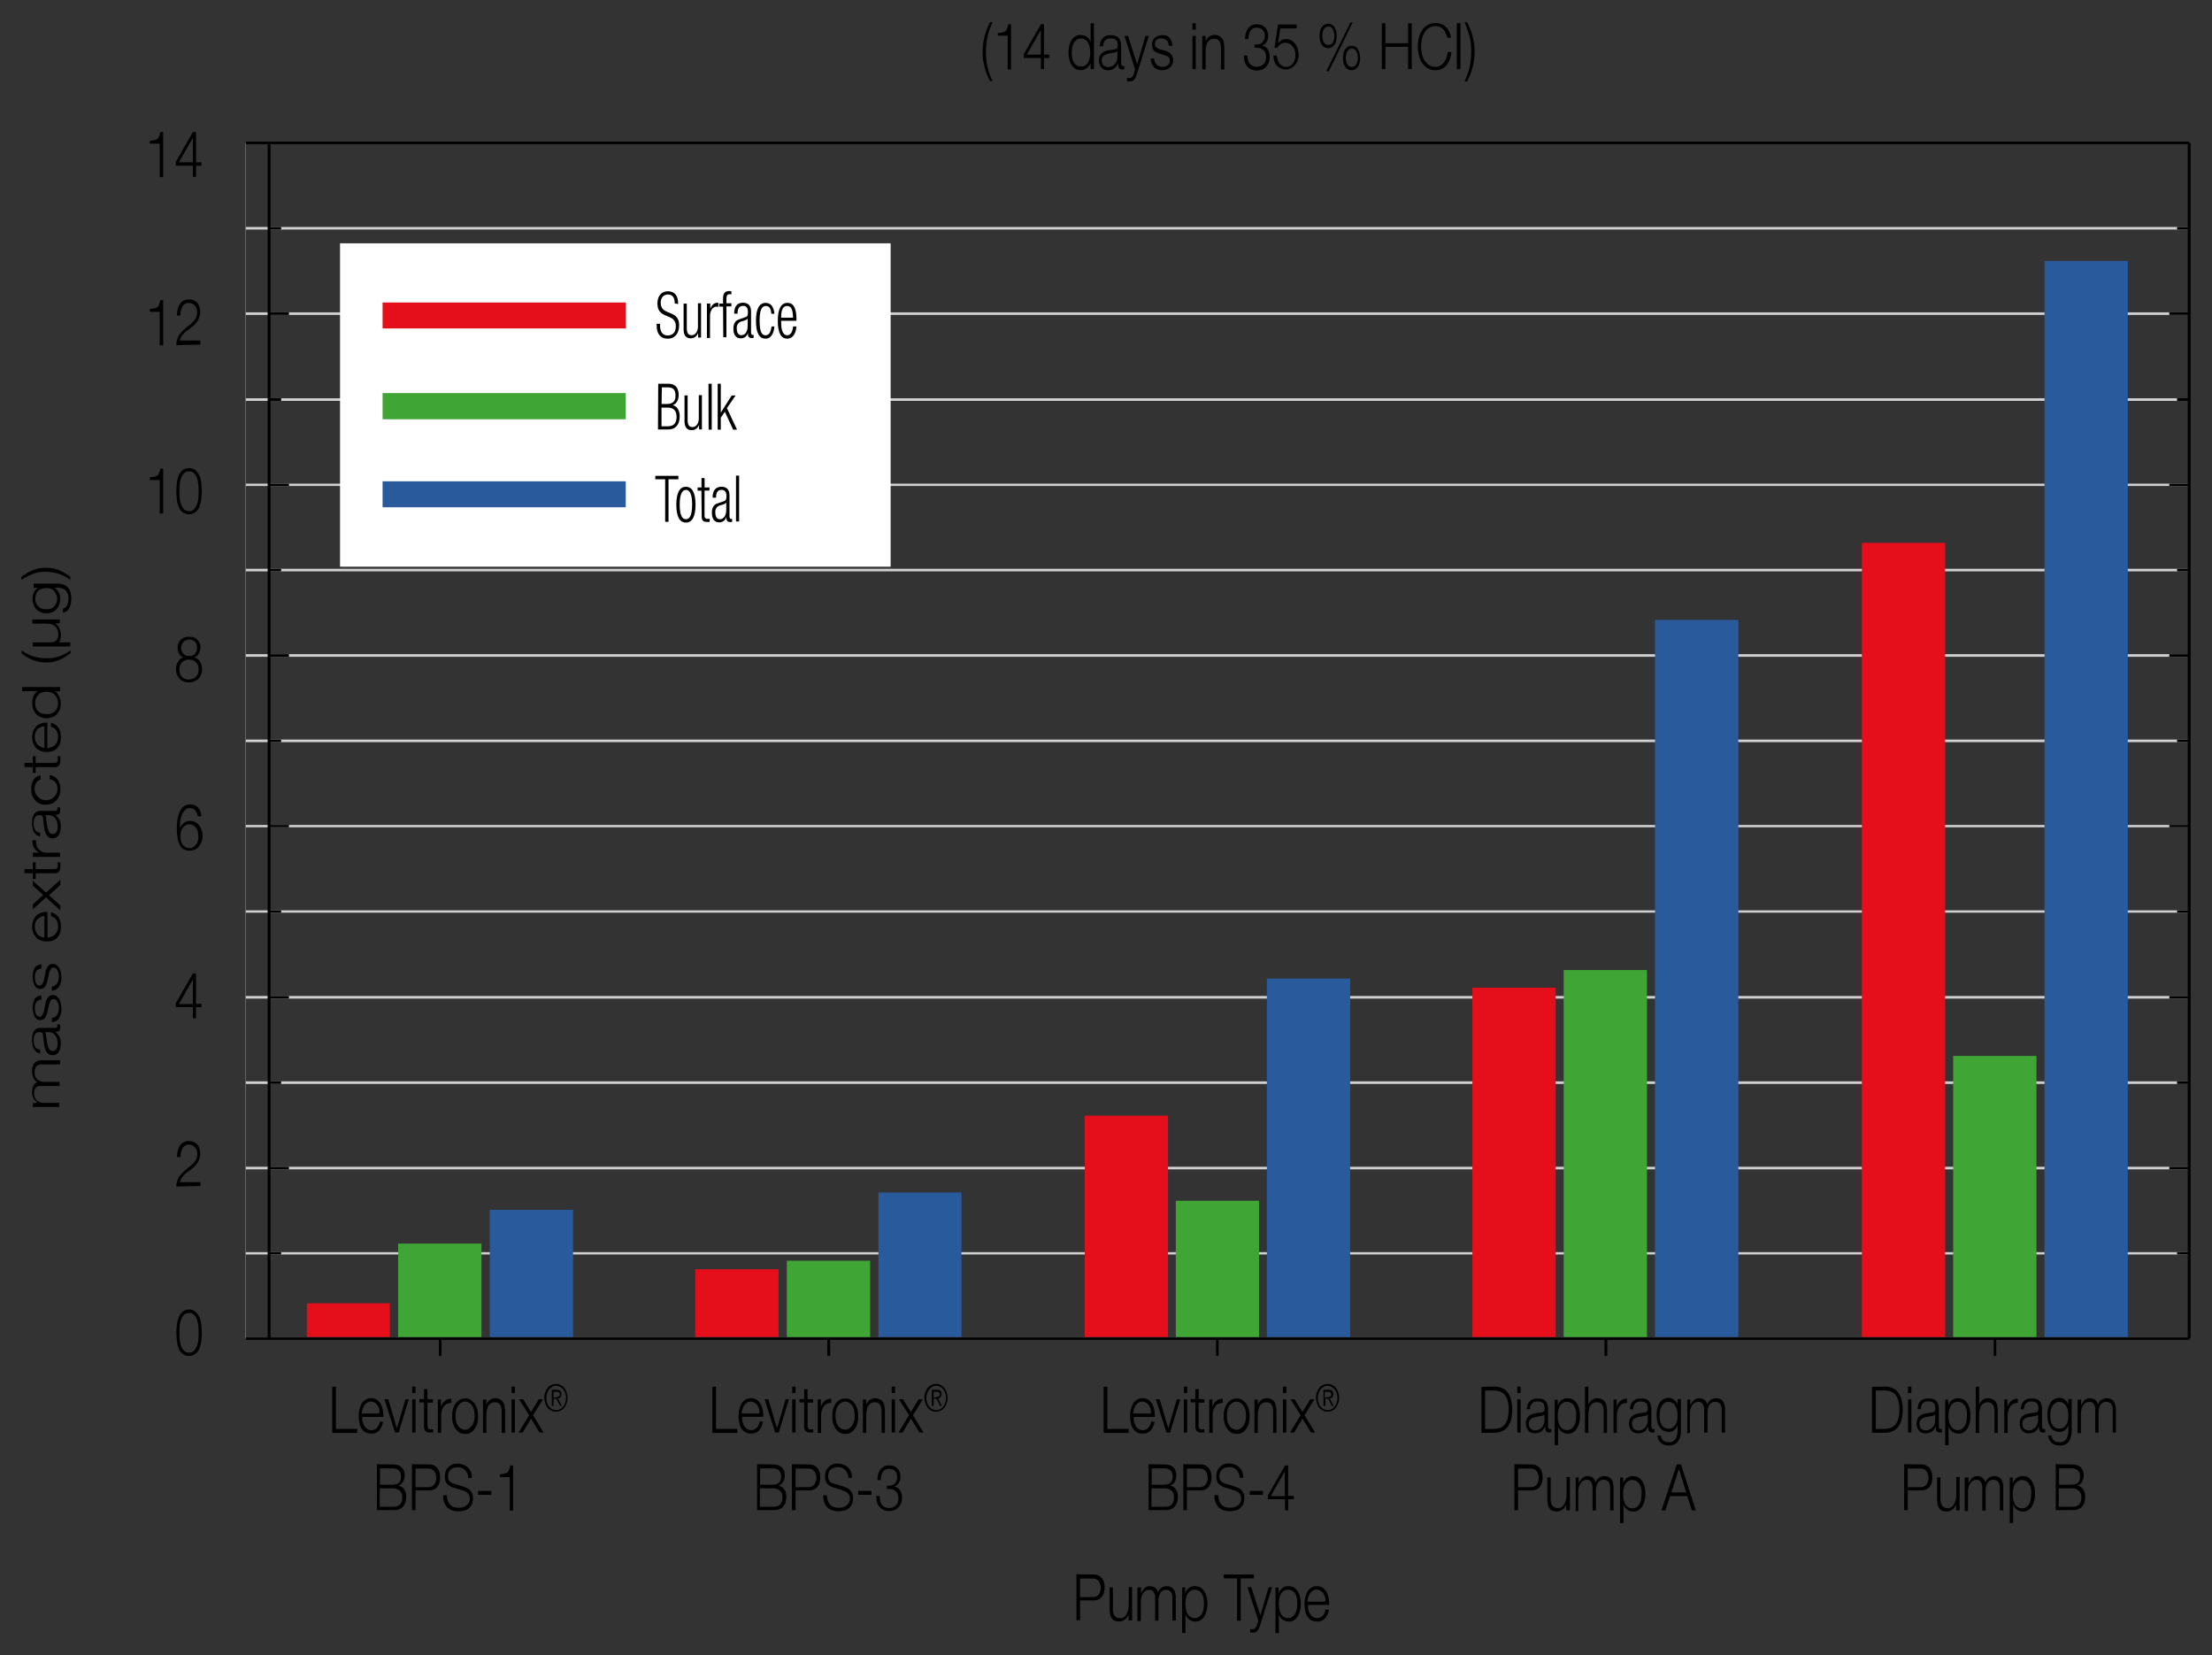 <svg id="Ebene_1" data-name="Ebene 1" xmlns="http://www.w3.org/2000/svg" viewBox="0 0 975.89 730"><rect x="0" y="0" width="975.89" height="730" fill="#333333" stroke="none"/><defs><style>.cls-1{fill:none;stroke:#fff;stroke-miterlimit:22.93;stroke-width:0.09px;}.cls-2{fill:#d0d0d0;}.cls-3{fill:#e40f1b;}.cls-4{fill:#3fa535;}.cls-5{fill:#295a9c;}.cls-6{fill:#fff;}</style></defs><path d="M14.48,486.46h2.06v-.12a5.23,5.23,0,0,1-1.71-1.83,5.72,5.72,0,0,1-.69-3,6.4,6.4,0,0,1,.57-2.63,3.34,3.34,0,0,1,1.72-1.6,4.11,4.11,0,0,1-1.72-1.95,6.94,6.94,0,0,1-.57-2.74c0-3.21,1.37-4.93,4.24-4.93H26.5v1.83H18.38a2.91,2.91,0,0,0-2.29.81,4.09,4.09,0,0,0-.81,2.74,4.93,4.93,0,0,0,.35,1.95,3.63,3.63,0,0,0,.91,1.26,8.08,8.08,0,0,0,1.38.69,8,8,0,0,0,1.6.22h6.75V479H18a3.62,3.62,0,0,0-1.14.11,1.56,1.56,0,0,0-.92.57,6.67,6.67,0,0,0-.69.92,6,6,0,0,0-.22,1.49,4.88,4.88,0,0,0,.34,1.94,4.2,4.2,0,0,0,.91,1.38,8.92,8.92,0,0,0,1.38.8,9.12,9.12,0,0,0,1.72.23h6.75v1.83H14.48Z"/><path d="M16.31,464.13a4.37,4.37,0,0,1-1.25-1.25,4.94,4.94,0,0,1-.69-1.84,13.34,13.34,0,0,1-.23-2.29c0-.68.11-1.26.11-1.94a6.18,6.18,0,0,1,.58-1.72A3,3,0,0,1,16,453.83a3.32,3.32,0,0,1,2-.46h6.41c.57,0,.91-.34.91-1a.89.89,0,0,0-.11-.57h1.26a4.83,4.83,0,0,0,.11.57v.58c0,.45-.11.8-.11,1.14a2.51,2.51,0,0,1-.46.69,1.71,1.71,0,0,1-.69.23c-.23,0-.57.11-.91.11h0a9.09,9.09,0,0,1,1,1,4.15,4.15,0,0,1,.8,1.15,4.9,4.9,0,0,1,.46,1.37,9.58,9.58,0,0,1,.11,1.83,9.74,9.74,0,0,1-.23,1.95,4,4,0,0,1-.68,1.6,3.09,3.09,0,0,1-2.75,1.37,2.74,2.74,0,0,1-1.95-.68A5.52,5.52,0,0,1,20,462.88a13.43,13.43,0,0,1-.57-2.52c-.12-.92-.23-1.84-.35-2.87,0-.34-.11-.68-.11-1a1.25,1.25,0,0,0-.23-.68.9.9,0,0,0-.46-.46,1.76,1.76,0,0,0-.8-.11,4.24,4.24,0,0,0-1.26.22,2.69,2.69,0,0,0-.8.81,4.21,4.21,0,0,0-.46,1.25,6.85,6.85,0,0,0-.11,1.49,5,5,0,0,0,.68,2.75,2.47,2.47,0,0,0,2.18,1.15v1.83C17.46,464.59,16.77,464.36,16.31,464.13Zm3.55-8.92a.94.94,0,0,1,.35.68,2.33,2.33,0,0,1,.11.8c.12.8.23,1.49.34,2.41a12.39,12.39,0,0,0,.46,2.17,4.34,4.34,0,0,0,.69,1.61,1.64,1.64,0,0,0,1.37.68,3.13,3.13,0,0,0,1-.23,1.27,1.27,0,0,0,.69-.68,2.94,2.94,0,0,0,.46-1,4.92,4.92,0,0,0,.11-1.26,9.66,9.66,0,0,0-.23-1.95,6.59,6.59,0,0,0-.68-1.6,4.26,4.26,0,0,0-1.26-1.15,3.72,3.72,0,0,0-1.61-.45Z"/><path d="M16.77,441.35a2.69,2.69,0,0,0-.8.81,4.21,4.21,0,0,0-.46,1.25,6.32,6.32,0,0,0-.11,1.49,4.89,4.89,0,0,0,.11,1.26c.12.46.23.8.35,1.15a1.53,1.53,0,0,0,.68.8,1.31,1.31,0,0,0,.92.34,1.61,1.61,0,0,0,.8-.23,2,2,0,0,0,.57-.8,7.83,7.83,0,0,0,.46-1c.12-.34.12-.69.23-1L20,443a5.43,5.43,0,0,1,.34-1.49,3.89,3.89,0,0,1,.69-1.38,2.4,2.4,0,0,1,.91-.91,2.48,2.48,0,0,1,1.38-.34,2.22,2.22,0,0,1,1.71.57,4.49,4.49,0,0,1,1.15,1.37,7.91,7.91,0,0,1,.69,2,13,13,0,0,1,.23,2.06,7.29,7.29,0,0,1-1,4.12,4,4,0,0,1-3.2,1.83v-1.83a3,3,0,0,0,2.29-1.37,6.08,6.08,0,0,0,.8-3,5.72,5.72,0,0,0-.11-1.37,4.17,4.17,0,0,0-.46-1.26,7.66,7.66,0,0,0-.69-1,1.85,1.85,0,0,0-1-.35,2.17,2.17,0,0,0-.91.23,1.78,1.78,0,0,0-.58.69c-.11.23-.34.69-.46,1a5.24,5.24,0,0,0-.22,1.14L21,445.93a6.75,6.75,0,0,1-.46,1.61,4.09,4.09,0,0,1-.57,1.25,2,2,0,0,1-.92.81,2.29,2.29,0,0,1-1.26.34,2.59,2.59,0,0,1-1.6-.46,3.52,3.52,0,0,1-1-1.26,8.17,8.17,0,0,1-.57-1.83,10.81,10.81,0,0,1-.23-1.95,12.14,12.14,0,0,1,.23-2.06,7.92,7.92,0,0,1,.68-1.71c.23-.58.69-.8,1.26-1.15a3.79,3.79,0,0,1,1.72-.46v1.84A3.35,3.35,0,0,0,16.77,441.35Z"/><path d="M16.77,427.62a2.77,2.77,0,0,0-.8.8,4.17,4.17,0,0,0-.46,1.26,6.28,6.28,0,0,0-.11,1.49,4.92,4.92,0,0,0,.11,1.26c.12.45.23.8.35,1.14a1.53,1.53,0,0,0,.68.8,1.31,1.31,0,0,0,.92.34,1.71,1.71,0,0,0,.8-.22,2,2,0,0,0,.57-.81,6.8,6.8,0,0,0,.46-1c.12-.34.12-.68.23-1l.46-2.4a5.52,5.52,0,0,1,.34-1.49,3.85,3.85,0,0,1,.69-1.37,2.37,2.37,0,0,1,.91-.92,2.48,2.48,0,0,1,1.38-.34,2.22,2.22,0,0,1,1.71.57A4.49,4.49,0,0,1,26.16,427a8.06,8.06,0,0,1,.69,1.95,13.12,13.12,0,0,1,.23,2.06,7.29,7.29,0,0,1-1,4.12,4,4,0,0,1-3.2,1.83v-1.83a3,3,0,0,0,2.29-1.37,6,6,0,0,0,.8-3,5.76,5.76,0,0,0-.11-1.37,4.17,4.17,0,0,0-.46-1.26,7.66,7.66,0,0,0-.69-1,1.83,1.83,0,0,0-1-.34,2.18,2.18,0,0,0-.91.22,1.78,1.78,0,0,0-.58.69c-.11.23-.34.69-.46,1a5.21,5.21,0,0,0-.22,1.15L21,432.2a6.81,6.81,0,0,1-.46,1.6,4.15,4.15,0,0,1-.57,1.26,2.07,2.07,0,0,1-.92.8,2.29,2.29,0,0,1-1.26.34,2.59,2.59,0,0,1-1.6-.46,3.58,3.58,0,0,1-1-1.25,8.43,8.43,0,0,1-.57-1.84,10.7,10.7,0,0,1-.23-1.94,11.92,11.92,0,0,1,.23-2.06,7.81,7.81,0,0,1,.68-1.72c.23-.57.69-.8,1.26-1.14a3.79,3.79,0,0,1,1.72-.46v1.83A5.48,5.48,0,0,0,16.77,427.62Z"/><path d="M22.5,413.19a3.57,3.57,0,0,0,1.48-.8,4.92,4.92,0,0,0,1.15-1.49,4.37,4.37,0,0,0,.46-2.17,5.19,5.19,0,0,0-.8-3.09,3.57,3.57,0,0,0-2.29-1.49v-1.83a6.21,6.21,0,0,1,3.2,2.06,7.55,7.55,0,0,1,1.15,4.35,7.88,7.88,0,0,1-.46,3A6.59,6.59,0,0,1,25,413.77,4.54,4.54,0,0,1,23,414.91a8.64,8.64,0,0,1-2.4.34,7.37,7.37,0,0,1-2.29-.34,6.13,6.13,0,0,1-2.06-1.14,9.91,9.91,0,0,1-1.49-2.06,8.07,8.07,0,0,1,0-6,9.65,9.65,0,0,1,1.49-2.06,5.72,5.72,0,0,1,2.18-1.14,6,6,0,0,1,2.51-.23v11.33A11.31,11.31,0,0,0,22.5,413.19ZM18,404.38a9.85,9.85,0,0,0-1.37.91,4.08,4.08,0,0,0-.92,1.49,5.76,5.76,0,0,0,0,3.9,6.15,6.15,0,0,0,.92,1.48,4.77,4.77,0,0,0,1.37.92,4.22,4.22,0,0,0,1.6.46V404A3.64,3.64,0,0,0,18,404.38Z"/><path d="M14.48,401.06v-2.18l4.58-4.12-4.58-4.12v-2.17l5.84,5.26,6.3-5.72v2.29l-5,4.58,5,4.46v2.18l-6.3-5.73Z"/><path d="M14.48,380.34h1.26v3h8.13a2.88,2.88,0,0,0,1.14-.23,1.46,1.46,0,0,0,.46-1.26,6.32,6.32,0,0,0-.11-1.49h1.26v1.6a4.46,4.46,0,0,1-.58,2.52,2.61,2.61,0,0,1-2.06.69H15.74v2.52H14.48v-2.52H10.82v-1.83h3.66v-3Z"/><path d="M14.48,376.1h2.86A5.56,5.56,0,0,1,15.06,374a5.37,5.37,0,0,1-.69-3.43h1.49a12,12,0,0,0,.23,2.17A4,4,0,0,0,17,374.5a12.73,12.73,0,0,0,1.38,1.15,4.72,4.72,0,0,0,1.71.45H26.5v1.84h-12Z"/><path d="M16.31,368.43a4.29,4.29,0,0,1-1.25-1.26,4.83,4.83,0,0,1-.69-1.83,13.34,13.34,0,0,1-.23-2.29c0-.68.11-1.26.11-1.94a6.18,6.18,0,0,1,.58-1.72A3,3,0,0,1,16,358.13a3.32,3.32,0,0,1,2-.46h6.41c.57,0,.91-.34.91-1a.89.89,0,0,0-.11-.57h1.26a4.83,4.83,0,0,0,.11.57v.58c0,.45-.11.8-.11,1.14a2.51,2.51,0,0,1-.46.69,1.71,1.71,0,0,1-.69.23c-.23,0-.57.11-.91.11h0a9.09,9.09,0,0,1,1,1,4.15,4.15,0,0,1,.8,1.15,4.9,4.9,0,0,1,.46,1.37,9.58,9.58,0,0,1,.11,1.83,9.74,9.74,0,0,1-.23,2,4,4,0,0,1-.68,1.6,3.09,3.09,0,0,1-2.75,1.37,2.74,2.74,0,0,1-1.95-.68A5.47,5.47,0,0,1,20,367.17a13.14,13.14,0,0,1-.57-2.51c-.12-.92-.23-1.84-.35-2.87,0-.34-.11-.68-.11-1a1.25,1.25,0,0,0-.23-.68.9.9,0,0,0-.46-.46,1.76,1.76,0,0,0-.8-.11,4.24,4.24,0,0,0-1.26.22,2.69,2.69,0,0,0-.8.81,4.21,4.21,0,0,0-.46,1.25,6.85,6.85,0,0,0-.11,1.49,5,5,0,0,0,.68,2.75,2.46,2.46,0,0,0,2.18,1.14V369C17.46,368.89,16.77,368.66,16.31,368.43Zm3.55-8.92a.94.94,0,0,1,.35.68,2.33,2.33,0,0,1,.11.8c.12.8.23,1.49.34,2.41a12.39,12.39,0,0,0,.46,2.17,4.34,4.34,0,0,0,.69,1.61,1.64,1.64,0,0,0,1.37.68,3.13,3.13,0,0,0,1-.23,1.27,1.27,0,0,0,.69-.68,2.94,2.94,0,0,0,.46-1,4.92,4.92,0,0,0,.11-1.26,9.66,9.66,0,0,0-.23-2,6.59,6.59,0,0,0-.68-1.6A4.26,4.26,0,0,0,23.3,360a3.72,3.72,0,0,0-1.61-.45Z"/><path d="M16.09,345.08a4.87,4.87,0,0,0-.81,2.75,4.37,4.37,0,0,0,.46,2.17,5.88,5.88,0,0,0,1.15,1.61,8.12,8.12,0,0,0,1.6,1,5.15,5.15,0,0,0,1.83.34,4.7,4.7,0,0,0,1.83-.34,4.92,4.92,0,0,0,1.61-1A5.26,5.26,0,0,0,24.9,350a4.65,4.65,0,0,0,.46-2.17,6,6,0,0,0-.23-1.49,4.63,4.63,0,0,0-.69-1.26,3,3,0,0,0-1.14-.91,3.27,3.27,0,0,0-1.38-.46v-1.83a5.21,5.21,0,0,1,3.44,1.94,6.57,6.57,0,0,1,1.26,4.12,8.22,8.22,0,0,1-.46,3,7,7,0,0,1-1.37,2.17,6.43,6.43,0,0,1-2.06,1.38,9,9,0,0,1-2.52.46,6.21,6.21,0,0,1-2.52-.46,5,5,0,0,1-2.06-1.38,6,6,0,0,1-1.38-2.17,7.83,7.83,0,0,1-.45-3,7.39,7.39,0,0,1,1-4A4.08,4.08,0,0,1,17.92,342v1.83A3.52,3.52,0,0,0,16.09,345.08Z"/><path d="M14.48,333.52h1.26v3h8.13a2.88,2.88,0,0,0,1.14-.23,1.46,1.46,0,0,0,.46-1.26,6.32,6.32,0,0,0-.11-1.49h1.26v1.6a4.46,4.46,0,0,1-.58,2.52,2.61,2.61,0,0,1-2.06.69H15.74v2.52H14.48v-2.52H10.82V336.5h3.66v-3Z"/><path d="M22.5,329.63a3.81,3.81,0,0,0,1.48-.8,5.18,5.18,0,0,0,1.15-1.49,4.41,4.41,0,0,0,.46-2.18,5.19,5.19,0,0,0-.8-3.09,3.57,3.57,0,0,0-2.29-1.49v-1.83a6.33,6.33,0,0,1,3.2,2.06,7.57,7.57,0,0,1,1.15,4.35,7.81,7.81,0,0,1-.46,3A6.48,6.48,0,0,1,25,330.2,4.45,4.45,0,0,1,23,331.34a8.66,8.66,0,0,1-2.4.35,7.37,7.37,0,0,1-2.29-.35,5.81,5.81,0,0,1-2.06-1.14,7.5,7.5,0,0,1-1.49-2.06,8,8,0,0,1,0-5.95,9.65,9.65,0,0,1,1.49-2.06A5.61,5.61,0,0,1,18.38,319a6.14,6.14,0,0,1,2.51-.23v11.34A6.32,6.32,0,0,1,22.5,329.63ZM18,320.7a9.85,9.85,0,0,0-1.37.91,4.08,4.08,0,0,0-.92,1.49,5.33,5.33,0,0,0-.34,1.95,5.27,5.27,0,0,0,.34,1.94,6,6,0,0,0,.92,1.49,4.77,4.77,0,0,0,1.37.92,4.22,4.22,0,0,0,1.6.46v-9.5A3.64,3.64,0,0,0,18,320.7Z"/><path d="M26.5,304.9H24.21a3.56,3.56,0,0,1,1,.8A4.43,4.43,0,0,1,26,307a8.33,8.33,0,0,1,.58,1.49,8,8,0,0,1,.23,1.6,8.22,8.22,0,0,1-.46,3A6.48,6.48,0,0,1,25,315.09,4.76,4.76,0,0,1,23,316.35a8.85,8.85,0,0,1-2.4.46,5.65,5.65,0,0,1-2.4-.46,4.76,4.76,0,0,1-2.06-1.26A6.48,6.48,0,0,1,14.71,313a7.81,7.81,0,0,1-.46-3c0-.57.12-1.14.12-1.6a5.53,5.53,0,0,1,.46-1.49,7.34,7.34,0,0,1,.8-1.26,4.1,4.1,0,0,1,1.14-.8h-7v-1.83H26.5Zm-4.12,9.85a4.18,4.18,0,0,0,1.6-.81,4.63,4.63,0,0,0,1.15-1.48,4.44,4.44,0,0,0,.46-2.18,5.33,5.33,0,0,0-.46-2.4,5.48,5.48,0,0,0-1.15-1.6,4.43,4.43,0,0,0-1.6-.92,9.55,9.55,0,0,0-1.83-.23,8.47,8.47,0,0,0-1.83.23,3.19,3.19,0,0,0-1.6.92,4,4,0,0,0-1.15,1.6,5.33,5.33,0,0,0-.46,2.4,4.44,4.44,0,0,0,.46,2.18,5,5,0,0,0,1.15,1.48,3.06,3.06,0,0,0,1.6.81,10.41,10.41,0,0,0,1.83.23A5.34,5.34,0,0,0,22.38,314.75Z"/><path d="M28.45,289.91a26.78,26.78,0,0,1-2.52,1.25,22.61,22.61,0,0,1-2.63.81,23.23,23.23,0,0,1-2.86.22,15.83,15.83,0,0,1-5.73-1,19.2,19.2,0,0,1-5.15-3v-1.38a17.05,17.05,0,0,0,5.38,2.75,20.84,20.84,0,0,0,6,.8,21.44,21.44,0,0,0,2.64-.23,21.66,21.66,0,0,0,2.63-.68,26.23,26.23,0,0,0,2.63-1.15,15.52,15.52,0,0,0,2.29-1.49v1.38C30.05,288.88,29.25,289.45,28.45,289.91Z"/><path d="M26.5,274.91H24.33A4,4,0,0,1,26.16,277a8.83,8.83,0,0,1,.69,3,12,12,0,0,1-.23,1.83,4.68,4.68,0,0,1-.58,1.49H31v1.83H14.48v-1.83h7.9a3.38,3.38,0,0,0,2.52-.92,4.22,4.22,0,0,0,.8-3,4.17,4.17,0,0,0-1.6-3.32,5.44,5.44,0,0,0-1.6-.8,9.34,9.34,0,0,0-1.84-.23H14.25v-1.83H26.39v1.72Z"/><path d="M28,257.85A3.87,3.87,0,0,1,29.82,259,5.44,5.44,0,0,1,31,260.94a11,11,0,0,1,.46,3.09,14.66,14.66,0,0,1-.23,2.18,5.89,5.89,0,0,1-.69,2,4.49,4.49,0,0,1-1.15,1.37,4.1,4.1,0,0,1-1.6.69v-1.84a2.13,2.13,0,0,0,1.15-.57,1.65,1.65,0,0,0,.68-1,5.34,5.34,0,0,0,.46-1.26,6.25,6.25,0,0,0,.12-1.49A5.36,5.36,0,0,0,29,260.37a5.12,5.12,0,0,0-3.43-1.14H24a5.54,5.54,0,0,1,1.84,1.83,5.63,5.63,0,0,1,.68,2.86,7.69,7.69,0,0,1-.46,3A6.57,6.57,0,0,1,24.67,269a4.9,4.9,0,0,1-1.94,1.14,8.76,8.76,0,0,1-2.41.34A5.18,5.18,0,0,1,18,270a5.15,5.15,0,0,1-1.94-1.26,4.72,4.72,0,0,1-1.26-2.06,7,7,0,0,1-.46-2.86,5.55,5.55,0,0,1,.23-1.49,6.72,6.72,0,0,1,.57-1.38,2.59,2.59,0,0,1,.8-1,2.31,2.31,0,0,1,.92-.68H14.83v-1.84h11.1C26.39,257.51,27.19,257.62,28,257.85ZM24.67,262a4.92,4.92,0,0,0-1-1.48,4,4,0,0,0-1.49-.92,4.4,4.4,0,0,0-1.71-.23,9.12,9.12,0,0,0-1.72.23,4.16,4.16,0,0,0-1.6.8A3,3,0,0,0,16,261.86a5.37,5.37,0,0,0,0,4.35,5.18,5.18,0,0,0,1.15,1.49,3,3,0,0,0,1.6.8,10.41,10.41,0,0,0,1.83.23,8.13,8.13,0,0,0,1.72-.23,3.34,3.34,0,0,0,1.49-.92,6.92,6.92,0,0,0,1-1.49,6.27,6.27,0,0,0,.45-2.17A5.51,5.51,0,0,0,24.67,262Z"/><path d="M12,252.7a19.47,19.47,0,0,1,2.64-1.26,23.31,23.31,0,0,1,2.63-.8,23.17,23.17,0,0,1,2.86-.23,16.08,16.08,0,0,1,5.73,1,21.61,21.61,0,0,1,5.15,3v1.37A17.37,17.37,0,0,0,25.59,253a20.91,20.91,0,0,0-6-.8,21.39,21.39,0,0,0-2.63.23,12,12,0,0,0-2.63.8,17.09,17.09,0,0,0-2.52,1.15l-2.4,1.37v-1.37C10.25,253.85,11.16,253.27,12,252.7Z"/><path d="M482.34,694.46a6,6,0,0,1,2.06.34,5.34,5.34,0,0,1,1.6,1.14,4.82,4.82,0,0,1,1,1.83,8.68,8.68,0,0,1,0,4.81,4.67,4.67,0,0,1-1,1.83,4.16,4.16,0,0,1-1.6,1.15,5.52,5.52,0,0,1-2.06.34H476.5v8.7h-1.6V694.34l7.44.12Zm-.35,9.95a3.29,3.29,0,0,0,2.64-1,5.15,5.15,0,0,0,0-6.18,3.68,3.68,0,0,0-2.64-1H476.5v8.24Z"/><path d="M497.91,714.72v-2.64h0a5.08,5.08,0,0,1-1.72,2.29,3.87,3.87,0,0,1-2.52.81,5,5,0,0,1-1.95-.35,2.48,2.48,0,0,1-1.26-1.14,3.87,3.87,0,0,1-.68-1.72,13.55,13.55,0,0,1-.23-2.29v-9.5H491v9.5a4.44,4.44,0,0,0,.8,3,2.78,2.78,0,0,0,2.52,1,2.45,2.45,0,0,0,1.6-.46,4.46,4.46,0,0,0,1.14-1.37,7.65,7.65,0,0,0,.69-2,12.15,12.15,0,0,0,.23-2.18v-7.67h1.49v14.66Z"/><path d="M503.4,700.06v2.52h.11a8.18,8.18,0,0,1,1.49-2.17,3.62,3.62,0,0,1,2.41-.8,3.81,3.81,0,0,1,2.17.68,3.2,3.2,0,0,1,1.26,2.18,4.08,4.08,0,0,1,1.6-2.18,4.2,4.2,0,0,1,2.29-.68c2.64,0,4,1.71,4,5.15v10h-1.49v-9.85a4.36,4.36,0,0,0-.69-2.74,2.3,2.3,0,0,0-2.17-.92,2.36,2.36,0,0,0-1.6.46,2.48,2.48,0,0,0-1,1.14,6.18,6.18,0,0,0-.58,1.72,11.6,11.6,0,0,0-.11,2v8.24h-1.49v-10a5.4,5.4,0,0,0-.11-1.38,3.54,3.54,0,0,0-.46-1.14,2.77,2.77,0,0,0-.8-.8,2.09,2.09,0,0,0-1.26-.23,2.36,2.36,0,0,0-1.6.46,3.57,3.57,0,0,0-1.15,1.14,6.1,6.1,0,0,0-.69,1.72,13.16,13.16,0,0,0-.22,2.17V715H501.8V700.29l1.6-.23Z"/><path d="M522.86,700.06v2.75h0a4.64,4.64,0,0,1,1.72-2.4,4.23,4.23,0,0,1,2.63-.8,5.31,5.31,0,0,1,2.4.57,6.12,6.12,0,0,1,1.72,1.72,7.13,7.13,0,0,1,1,2.51,12.86,12.86,0,0,1,0,6,9.9,9.9,0,0,1-1,2.52,6.22,6.22,0,0,1-1.72,1.71,4.12,4.12,0,0,1-2.4.58A4.22,4.22,0,0,1,526,715a12.81,12.81,0,0,1-1.26-.58,4.54,4.54,0,0,1-1-1A4.87,4.87,0,0,1,523,712h0v8.24h-1.49v-20l1.37-.12Zm8.13,5a5.76,5.76,0,0,0-.69-1.94,3.64,3.64,0,0,0-1.26-1.38,3.47,3.47,0,0,0-1.83-.57,3.11,3.11,0,0,0-2.06.57,3.64,3.64,0,0,0-1.26,1.38,5.76,5.76,0,0,0-.69,1.94,16.21,16.21,0,0,0-.22,2.41,16,16,0,0,0,.22,2.28,9.94,9.94,0,0,0,.69,2,4.77,4.77,0,0,0,1.26,1.37,3.8,3.8,0,0,0,2,.58,3.42,3.42,0,0,0,1.83-.58,4.92,4.92,0,0,0,1.26-1.37,5.59,5.59,0,0,0,.68-2,13.33,13.33,0,0,0,.23-2.28A17.6,17.6,0,0,0,531,705.1Z"/><path d="M553.2,694.46v1.71h-5.84v18.66h-1.6V696.17h-5.84v-1.71Z"/><path d="M552.05,700.06l4,12.48,3.66-12.48h1.49l-5.27,16.83c-.23.57-.45,1.15-.57,1.49a7.66,7.66,0,0,1-.69,1,1.89,1.89,0,0,1-.8.57,3.33,3.33,0,0,1-1.14.12h-.69a.68.68,0,0,1-.46-.12v-1.49c.12,0,.35.12.46.12h.46a1.63,1.63,0,0,0,.8-.12,1.07,1.07,0,0,0,.57-.45c.12-.23.35-.46.46-.69a6.26,6.26,0,0,0,.34-.92l.46-1.71-4.81-14.66Z"/><path d="M564.07,700.06v2.75h0a4.64,4.64,0,0,1,1.72-2.4,4.23,4.23,0,0,1,2.63-.8,5.39,5.39,0,0,1,2.41.57,6.22,6.22,0,0,1,1.71,1.72,7.13,7.13,0,0,1,1,2.51,12.86,12.86,0,0,1,0,6,9.9,9.9,0,0,1-1,2.52,6.32,6.32,0,0,1-1.71,1.71,4.18,4.18,0,0,1-2.41.58,4.29,4.29,0,0,1-1.26-.23,12.81,12.81,0,0,1-1.26-.58,4.54,4.54,0,0,1-1-1,4.87,4.87,0,0,1-.68-1.37h0v8.24H562.7v-20l1.37-.12Zm8.13,5a5.55,5.55,0,0,0-.69-1.94,3.56,3.56,0,0,0-1.26-1.38,3.47,3.47,0,0,0-1.83-.57,3.11,3.11,0,0,0-2.06.57,3.64,3.64,0,0,0-1.26,1.38,5.76,5.76,0,0,0-.69,1.94,16.21,16.21,0,0,0-.22,2.41,16,16,0,0,0,.22,2.28,9.94,9.94,0,0,0,.69,2,4.77,4.77,0,0,0,1.26,1.37,3.8,3.8,0,0,0,1.95.58,3.42,3.42,0,0,0,1.83-.58,4.92,4.92,0,0,0,1.26-1.37,5.59,5.59,0,0,0,.68-2,13.33,13.33,0,0,0,.23-2.28A17.6,17.6,0,0,0,572.2,705.1Z"/><path d="M577.24,709.91a8.26,8.26,0,0,0,.68,1.83,3.7,3.7,0,0,0,1.26,1.37,3.14,3.14,0,0,0,1.83.58,3.22,3.22,0,0,0,2.52-1,5.14,5.14,0,0,0,1.26-2.75h1.49a8.12,8.12,0,0,1-1.72,3.89,4.55,4.55,0,0,1-3.55,1.37,6.19,6.19,0,0,1-2.52-.57,6.32,6.32,0,0,1-1.71-1.71,5.57,5.57,0,0,1-.92-2.52,12.48,12.48,0,0,1-.34-3,11.44,11.44,0,0,1,.34-2.86,15.61,15.61,0,0,1,.92-2.52,6.22,6.22,0,0,1,1.71-1.72,4.42,4.42,0,0,1,2.52-.68,4.68,4.68,0,0,1,2.52.68,6.67,6.67,0,0,1,1.72,1.83,8.66,8.66,0,0,1,.91,2.64,13.47,13.47,0,0,1,.23,3.09h-9.27A6.22,6.22,0,0,0,577.24,709.91Zm7.32-5.5a5.73,5.73,0,0,0-.8-1.71,4.14,4.14,0,0,0-1.26-1.15,3.72,3.72,0,0,0-1.6-.46,2.63,2.63,0,0,0-1.6.46A3.91,3.91,0,0,0,578,702.7a5.65,5.65,0,0,0-.8,1.71,11.48,11.48,0,0,0-.46,2h7.78A2.29,2.29,0,0,0,584.56,704.41Z"/><polygon class="cls-1" points="108.47 63.02 108.47 590.4 965.87 590.4 965.87 63.02 108.47 63.02"/><polygon points="965.87 590.97 108.47 590.97 108.47 589.94 965.87 589.94 965.87 590.97"/><polygon points="194.78 590.4 194.78 598.07 193.63 598.07 193.63 590.4 194.78 590.4"/><polygon points="366.26 590.4 366.26 598.07 365 598.07 365 590.4 366.26 590.4"/><polygon points="537.63 590.4 537.63 598.07 536.48 598.07 536.48 590.4 537.63 590.4"/><polygon points="709.11 590.4 709.11 598.07 707.85 598.07 707.85 590.4 709.11 590.4"/><polygon points="880.71 590.4 880.71 598.07 879.56 598.07 879.56 590.4 880.71 590.4"/><polygon points="965.87 63.59 108.47 63.59 108.47 62.45 965.87 62.45 965.87 63.59"/><polygon class="cls-2" points="965.87 515.76 108.47 515.76 108.47 514.62 965.87 514.62 965.87 515.76"/><polygon class="cls-2" points="965.87 440.44 108.47 440.44 108.47 439.29 965.87 439.29 965.87 440.44"/><polygon class="cls-2" points="965.87 364.89 108.47 364.89 108.47 363.86 965.87 363.86 965.87 364.89"/><polygon class="cls-2" points="965.87 289.68 108.47 289.68 108.47 288.53 965.87 288.53 965.87 289.68"/><polygon class="cls-2" points="965.87 214.35 108.47 214.35 108.47 213.32 965.87 213.32 965.87 214.35"/><polygon class="cls-2" points="965.87 138.91 108.47 138.91 108.47 137.77 965.87 137.77 965.87 138.91"/><polygon class="cls-2" points="965.87 553.31 108.47 553.31 108.47 552.28 965.87 552.28 965.87 553.31"/><polygon class="cls-2" points="965.87 478.1 108.47 478.1 108.47 476.95 965.87 476.95 965.87 478.1"/><polygon class="cls-2" points="965.87 402.55 108.47 402.55 108.47 401.52 965.87 401.52 965.87 402.55"/><polygon class="cls-2" points="965.87 327.34 108.47 327.34 108.47 326.19 965.87 326.19 965.87 327.34"/><polygon class="cls-2" points="965.87 252.01 108.47 252.01 108.47 250.87 965.87 250.87 965.87 252.01"/><polygon class="cls-2" points="965.87 176.81 108.47 176.81 108.47 175.66 965.87 175.66 965.87 176.81"/><polygon class="cls-2" points="965.87 101.25 108.47 101.25 108.47 100.11 965.87 100.11 965.87 101.25"/><polygon points="119.34 63.02 119.34 590.4 118.08 590.4 118.08 63.02 119.34 63.02"/><polygon points="127.47 515.76 118.88 515.76 118.88 514.62 127.47 514.62 127.47 515.76"/><polygon points="127.47 440.44 118.88 440.44 118.88 439.29 127.47 439.29 127.47 440.44"/><polygon points="127.47 364.89 118.88 364.89 118.88 363.86 127.47 363.86 127.47 364.89"/><polygon points="127.47 289.68 118.88 289.68 118.88 288.53 127.47 288.53 127.47 289.68"/><polygon points="127.47 214.35 118.88 214.35 118.88 213.32 127.47 213.32 127.47 214.35"/><polygon points="127.47 138.91 118.88 138.91 118.88 137.77 127.47 137.77 127.47 138.91"/><polygon points="124.03 553.31 118.65 553.31 118.65 552.28 124.03 552.28 124.03 553.31"/><polygon points="124.03 478.1 118.65 478.1 118.65 476.95 124.03 476.95 124.03 478.1"/><polygon points="124.03 402.55 118.65 402.55 118.65 401.52 124.03 401.52 124.03 402.55"/><polygon points="124.03 327.34 118.65 327.34 118.65 326.19 124.03 326.19 124.03 327.34"/><polygon points="124.03 252.01 118.65 252.01 118.65 250.87 124.03 250.87 124.03 252.01"/><polygon points="124.03 176.81 118.65 176.81 118.65 175.66 124.03 175.66 124.03 176.81"/><polygon points="124.03 101.25 118.65 101.25 118.65 100.11 124.03 100.11 124.03 101.25"/><polygon points="966.45 63.02 966.45 590.4 965.19 590.4 965.19 63.02 966.45 63.02"/><polygon points="957.06 514.62 965.64 514.62 965.64 515.76 957.06 515.76 957.06 514.62"/><polygon points="957.06 439.29 965.64 439.29 965.64 440.44 957.06 440.44 957.06 439.29"/><polygon points="957.06 363.86 965.64 363.86 965.64 364.89 957.06 364.89 957.06 363.86"/><polygon points="957.06 288.53 965.64 288.53 965.64 289.68 957.06 289.68 957.06 288.53"/><polygon points="957.06 213.32 965.64 213.32 965.64 214.35 957.06 214.35 957.06 213.32"/><polygon points="957.06 137.77 965.64 137.77 965.64 138.91 957.06 138.91 957.06 137.77"/><polygon points="960.49 552.28 965.87 552.28 965.87 553.31 960.49 553.31 960.49 552.28"/><polygon points="960.49 476.95 965.87 476.95 965.87 478.1 960.49 478.1 960.49 476.95"/><polygon points="960.49 401.52 965.87 401.52 965.87 402.55 960.49 402.55 960.49 401.52"/><polygon points="960.49 326.19 965.87 326.19 965.87 327.34 960.49 327.34 960.49 326.19"/><polygon points="960.49 250.87 965.87 250.87 965.87 252.01 960.49 252.01 960.49 250.87"/><polygon points="960.49 175.66 965.87 175.66 965.87 176.81 960.49 176.81 960.49 175.66"/><polygon points="960.49 100.11 965.87 100.11 965.87 101.25 960.49 101.25 960.49 100.11"/><path d="M67.83,61.87a5,5,0,0,0,1.37-.45,1.91,1.91,0,0,0,.92-1.15,8.6,8.6,0,0,0,.57-2.06H72V78.13H70.46V63.36H66.11V62.1A12.65,12.65,0,0,1,67.83,61.87Z"/><path d="M85.11,58.21h1.38V71.6h2.4v1.49h-2.4V78H85.11V73.09H77.56V71.38Zm0,2.52h0L78.93,71.6h6.18Z"/><path d="M67.83,136.05a4.7,4.7,0,0,0,1.37-.46,1.86,1.86,0,0,0,.92-1.14,8.6,8.6,0,0,0,.57-2.06H72v19.92H70.46V137.54H66.11v-1.26C66.8,136.17,67.37,136.17,67.83,136.05Z"/><path d="M77.79,152.19a6.4,6.4,0,0,1,.45-2.63,7,7,0,0,1,1-2.06,20.33,20.33,0,0,1,1.48-1.72c.58-.45,1.15-1,1.72-1.49l1.72-1.37a19,19,0,0,0,1.49-1.49,5.35,5.35,0,0,0,1-1.71,5.77,5.77,0,0,0,.34-2.06,4,4,0,0,0-.34-1.72,4.54,4.54,0,0,0-.81-1.26,4.1,4.1,0,0,0-1.14-.8,5.53,5.53,0,0,0-1.37-.23,2.72,2.72,0,0,0-1.72.46,2.46,2.46,0,0,0-1.15,1.26,11.06,11.06,0,0,0-.68,1.71,6.24,6.24,0,0,0-.12,2.06h-1.6a11.5,11.5,0,0,1,.34-2.86,7.9,7.9,0,0,1,.92-2.17,5,5,0,0,1,1.6-1.49,5.27,5.27,0,0,1,2.29-.57,6.4,6.4,0,0,1,2.06.34,4.72,4.72,0,0,1,1.6,1,4.32,4.32,0,0,1,1,1.72,7.71,7.71,0,0,1,.45,2.4,7.37,7.37,0,0,1-.34,2.29,8.71,8.71,0,0,1-.92,1.83,8.24,8.24,0,0,1-1.26,1.6,19,19,0,0,1-1.6,1.38,14.8,14.8,0,0,1-1.37,1,7.83,7.83,0,0,0-1.49,1.26,13.86,13.86,0,0,0-1.26,1.49,5.18,5.18,0,0,0-.69,1.83h9V152l-10.76.23Z"/><path d="M67.83,210.35a5,5,0,0,0,1.37-.46,1.88,1.88,0,0,0,.92-1.15,8.6,8.6,0,0,0,.57-2.06H72v19.81H70.46V211.72H66.11v-1.26C66.8,210.46,67.37,210.35,67.83,210.35Z"/><path d="M86.26,207.37a9.52,9.52,0,0,1,1.72,2.4,10.43,10.43,0,0,1,.8,3.32c.11,1.26.23,2.41.23,3.55s-.12,2.41-.23,3.55a14.55,14.55,0,0,1-.8,3.32,6.56,6.56,0,0,1-1.72,2.4,4.92,4.92,0,0,1-5.73,0,5.41,5.41,0,0,1-1.71-2.4,9.93,9.93,0,0,1-.8-3.32c-.12-1.26-.23-2.4-.23-3.55a35.44,35.44,0,0,1,.23-3.55,13.57,13.57,0,0,1,.8-3.32,6.55,6.55,0,0,1,1.71-2.4,4.92,4.92,0,0,1,5.73,0Zm-5.15,1.49A5.6,5.6,0,0,0,79.85,211a11.08,11.08,0,0,0-.57,2.86,22.92,22.92,0,0,0-.12,2.75,24.7,24.7,0,0,0,.12,2.86,11.16,11.16,0,0,0,.57,2.87,5.6,5.6,0,0,0,1.26,2.17,3,3,0,0,0,2.29.92,2.8,2.8,0,0,0,2.29-.92,6.71,6.71,0,0,0,1.25-2.17,11.6,11.6,0,0,0,.58-2.87,25.83,25.83,0,0,0,.11-2.86,24,24,0,0,0-.11-2.75,12.74,12.74,0,0,0-.58-2.86,5.72,5.72,0,0,0-1.25-2.17,3,3,0,0,0-2.29-.92A3.2,3.2,0,0,0,81.11,208.86Z"/><path d="M87.63,288.42a3.8,3.8,0,0,1-1.94,1.6h0a3.88,3.88,0,0,1,2.51,1.72,5.89,5.89,0,0,1,.92,3.32,6.24,6.24,0,0,1-.46,2.63,5.08,5.08,0,0,1-1.26,1.83,10,10,0,0,1-1.83,1.15,7.13,7.13,0,0,1-4.35,0,4.49,4.49,0,0,1-1.83-1.15,7.21,7.21,0,0,1-1.26-1.83,6.08,6.08,0,0,1-.46-2.63,6.27,6.27,0,0,1,.92-3.32A3.66,3.66,0,0,1,81,290h0a3.38,3.38,0,0,1-1.94-1.6,5.43,5.43,0,0,1-.69-2.75,4.33,4.33,0,0,1,.46-2.18A5,5,0,0,1,80,282a4.51,4.51,0,0,1,1.6-.92,5.06,5.06,0,0,1,1.84-.23,10.41,10.41,0,0,1,1.83.23,4.51,4.51,0,0,1,1.6.92A4.63,4.63,0,0,1,88,283.49a4.44,4.44,0,0,1,.45,2.18A6.9,6.9,0,0,1,87.63,288.42Zm-2.63,11a4.44,4.44,0,0,0,1.37-.8,4.16,4.16,0,0,0,.92-1.38,5.73,5.73,0,0,0,0-3.89,4,4,0,0,0-.92-1.37,2.74,2.74,0,0,0-1.37-.81,7,7,0,0,0-1.6-.22,3.8,3.8,0,0,0-1.61.22,4.4,4.4,0,0,0-1.37.81,4.16,4.16,0,0,0-.92,1.37,5.08,5.08,0,0,0-.34,2,5.53,5.53,0,0,0,.34,1.94,3,3,0,0,0,.92,1.38,2.79,2.79,0,0,0,1.37.8,3.91,3.91,0,0,0,1.61.23A7,7,0,0,0,85,299.41Zm-.34-10.19a2.38,2.38,0,0,0,1.14-.69,4.25,4.25,0,0,0,.8-1.14,3.82,3.82,0,0,0,.34-1.72,6.07,6.07,0,0,0-.22-1.49A3.82,3.82,0,0,0,86,283a9.69,9.69,0,0,0-1.15-.69,5.86,5.86,0,0,0-1.37-.23,4.22,4.22,0,0,0-1.26.23,2.26,2.26,0,0,0-1.14.69,2.75,2.75,0,0,0-.8,1.14,3.18,3.18,0,0,0-.35,1.49,3.52,3.52,0,0,0,2.29,3.55,2.37,2.37,0,0,0,1.26.11A4.12,4.12,0,0,0,84.66,289.22Z"/><path d="M86.14,357.44a2.89,2.89,0,0,0-2.29-1,2.8,2.8,0,0,0-2.29.92,6.91,6.91,0,0,0-1.37,2.18,12,12,0,0,0-.69,2.86,26.81,26.81,0,0,0-.11,3h0a5.43,5.43,0,0,1,1.72-2.4,4.33,4.33,0,0,1,2.63-.92,5.19,5.19,0,0,1,2.29.46,5.07,5.07,0,0,1,1.72,1.38,8.72,8.72,0,0,1,1.14,2.06,6.75,6.75,0,0,1,.46,2.63,6.4,6.4,0,0,1-.46,2.63,13.61,13.61,0,0,1-1.14,2.18A5,5,0,0,1,86,374.73a5.19,5.19,0,0,1-2.29.46,5,5,0,0,1-2.63-.57,4.46,4.46,0,0,1-1.72-1.84,10.47,10.47,0,0,1-1-3.2,29.09,29.09,0,0,1-.34-4.92,7.32,7.32,0,0,1,.11-1.49,11.92,11.92,0,0,1,.23-2.06,14.6,14.6,0,0,1,.57-2.18,8.81,8.81,0,0,1,1-2.06,5.18,5.18,0,0,1,1.6-1.49,4.91,4.91,0,0,1,2.29-.57,4.69,4.69,0,0,1,3.44,1.26A5.59,5.59,0,0,1,88.78,360H87.29A6.32,6.32,0,0,0,86.14,357.44ZM81.91,364a4,4,0,0,0-1.26,1.14,6.11,6.11,0,0,0-.8,1.72,6.34,6.34,0,0,0-.23,2.06,9.66,9.66,0,0,0,.23,1.95,7,7,0,0,0,.68,1.6,6.55,6.55,0,0,0,1.26,1.15,4.49,4.49,0,0,0,1.84.45,2.65,2.65,0,0,0,1.6-.45,4,4,0,0,0,1.26-1.15,4.38,4.38,0,0,0,.8-1.6,5.34,5.34,0,0,0,.23-1.95,13.25,13.25,0,0,0-.23-2.06,4.09,4.09,0,0,0-.8-1.72A4.24,4.24,0,0,0,85.23,364a3.79,3.79,0,0,0-1.72-.46A3.15,3.15,0,0,0,81.91,364Z"/><path d="M85.11,429.33h1.38v13.4h2.4v1.49h-2.4v4.92H85.11v-4.92H77.56V442.5Zm0,2.64h0l-6.18,10.87h6.18Z"/><path d="M77.79,523.43a6.4,6.4,0,0,1,.45-2.63,5.8,5.8,0,0,1,1-2.06A18.87,18.87,0,0,1,80.76,517c.58-.46,1.15-1,1.72-1.49l1.72-1.37a19,19,0,0,0,1.49-1.49,6.94,6.94,0,0,0,1-1.72,5.73,5.73,0,0,0,.34-2.06,3.91,3.91,0,0,0-.34-1.71,4.54,4.54,0,0,0-.81-1.26,3.72,3.72,0,0,0-1.14-.8,5.53,5.53,0,0,0-1.37-.23,2.79,2.79,0,0,0-1.72.45,2.5,2.5,0,0,0-1.15,1.26,11.58,11.58,0,0,0-.68,1.72,6.22,6.22,0,0,0-.12,2.06h-1.6a11.5,11.5,0,0,1,.34-2.86,10,10,0,0,1,.92-2.18,5,5,0,0,1,1.6-1.48,5.15,5.15,0,0,1,2.29-.58,6.41,6.41,0,0,1,2.06.35,4.72,4.72,0,0,1,1.6,1,4.32,4.32,0,0,1,1,1.72,7.65,7.65,0,0,1,.45,2.4,7.37,7.37,0,0,1-.34,2.29,8.71,8.71,0,0,1-.92,1.83,8.55,8.55,0,0,1-1.26,1.6,19,19,0,0,1-1.6,1.38,16.83,16.83,0,0,1-1.37,1,7.83,7.83,0,0,0-1.49,1.26,13.79,13.79,0,0,0-1.26,1.48,5.31,5.31,0,0,0-.69,1.84h9v1.71l-10.76.23Z"/><path d="M86.26,578.61A9.35,9.35,0,0,1,88,581a10.43,10.43,0,0,1,.8,3.32c.11,1.26.23,2.41.23,3.55s-.12,2.4-.23,3.55a16.26,16.26,0,0,1-.8,3.32,6.56,6.56,0,0,1-1.72,2.4,4.92,4.92,0,0,1-5.73,0,5.41,5.41,0,0,1-1.71-2.4,9.93,9.93,0,0,1-.8-3.32c-.12-1.26-.23-2.41-.23-3.55a35.44,35.44,0,0,1,.23-3.55,13.57,13.57,0,0,1,.8-3.32,6.55,6.55,0,0,1,1.71-2.4,4.5,4.5,0,0,1,5.73,0ZM81.11,580a5.57,5.57,0,0,0-1.26,2.18,10.14,10.14,0,0,0-.57,2.86,22.83,22.83,0,0,0-.12,2.75,24.7,24.7,0,0,0,.12,2.86,11.08,11.08,0,0,0,.57,2.86,5.53,5.53,0,0,0,1.26,2.17,3,3,0,0,0,2.29.92,2.8,2.8,0,0,0,2.29-.92,6.71,6.71,0,0,0,1.25-2.17,10.5,10.5,0,0,0,.58-2.86,25.92,25.92,0,0,0,.11-2.86,23.84,23.84,0,0,0-.11-2.75,12.52,12.52,0,0,0-.58-2.86A6.76,6.76,0,0,0,85.69,580a3,3,0,0,0-2.29-.91A3.19,3.19,0,0,0,81.11,580Z"/><path d="M148.19,611.58v18.66h9.39V632h-11V611.69l1.6-.11Z"/><path d="M160,627a8.27,8.27,0,0,0,.69,1.83,3.64,3.64,0,0,0,1.26,1.38,3.16,3.16,0,0,0,1.83.57,3.23,3.23,0,0,0,2.52-1,5.13,5.13,0,0,0,1.25-2.75H169a8.12,8.12,0,0,1-1.71,3.89,4.59,4.59,0,0,1-3.55,1.38,6.13,6.13,0,0,1-2.52-.58,4.17,4.17,0,0,1-1.72-1.71,5.45,5.45,0,0,1-.91-2.52,12.48,12.48,0,0,1-.35-3,11.49,11.49,0,0,1,.35-2.86,15.6,15.6,0,0,1,.91-2.52,6.12,6.12,0,0,1,1.72-1.72,4.42,4.42,0,0,1,2.52-.68,4.71,4.71,0,0,1,2.52.68,6.68,6.68,0,0,1,1.71,1.84,10.13,10.13,0,0,1,.92,2.63,13.47,13.47,0,0,1,.23,3.09h-9.28A4.25,4.25,0,0,0,160,627Zm7.33-5.49a5.71,5.71,0,0,0-.81-1.72,4,4,0,0,0-1.26-1.15,3.67,3.67,0,0,0-1.6-.45,2.65,2.65,0,0,0-1.6.45,3.91,3.91,0,0,0-1.26,1.15,6.11,6.11,0,0,0-.8,1.72,12.14,12.14,0,0,0-.46,1.94h7.79A3.86,3.86,0,0,0,167.31,621.54Z"/><path d="M171.31,617.19,175.09,630h0l3.78-12.82h1.49l-4.47,14.65h-1.6l-4.7-14.65Z"/><path d="M183.33,611.58v2.86h-1.49v-2.86Zm0,5.61v14.65h-1.49V617.19Z"/><path d="M191,617.19v1.48h-2.4v9.85a4.09,4.09,0,0,0,.23,1.37c.11.35.45.57,1,.57a4.92,4.92,0,0,0,1.26-.11v1.49h-1.38a2.64,2.64,0,0,1-2.06-.69,3.72,3.72,0,0,1-.57-2.52V618.56h-2.06v-1.49h2.06v-4.35h1.49v4.35l2.4.12Z"/><path d="M194.55,617.19v3.43h0a5.64,5.64,0,0,1,1.72-2.75,4.12,4.12,0,0,1,2.86-.91v1.83a4.7,4.7,0,0,0-1.83.34,2.7,2.7,0,0,0-1.38,1.15A4.19,4.19,0,0,0,195,622a6.69,6.69,0,0,0-.35,2.18V632h-1.48V617.3l1.37-.11Z"/><path d="M207.6,617.41a8.46,8.46,0,0,1,1.83,1.72,10.59,10.59,0,0,1,1.15,2.52,12.48,12.48,0,0,1,.34,3,12.34,12.34,0,0,1-.34,3,7.19,7.19,0,0,1-1.15,2.52,5.32,5.32,0,0,1-1.83,1.72,4.16,4.16,0,0,1-2.4.57,5.39,5.39,0,0,1-2.41-.57,8.7,8.7,0,0,1-1.83-1.72,10.22,10.22,0,0,1-1.14-2.52,12.33,12.33,0,0,1-.35-3,12.48,12.48,0,0,1,.35-3,7,7,0,0,1,1.14-2.52,5.32,5.32,0,0,1,1.83-1.72,4.25,4.25,0,0,1,2.41-.57A3.51,3.51,0,0,1,207.6,617.41Zm-4.24,1.38a5.24,5.24,0,0,0-1.37,1.37,10.07,10.07,0,0,0-.8,2,14.54,14.54,0,0,0-.23,2.29,16.15,16.15,0,0,0,.23,2.29,5.81,5.81,0,0,0,.8,1.94,3.94,3.94,0,0,0,1.37,1.38,3.53,3.53,0,0,0,1.84.57A2.73,2.73,0,0,0,207,630a7.78,7.78,0,0,0,1.37-1.38,10.24,10.24,0,0,0,.8-1.94,7.4,7.4,0,0,0,.23-2.29,14.81,14.81,0,0,0-.23-2.29,5.78,5.78,0,0,0-.8-2,3.91,3.91,0,0,0-1.37-1.37,3.41,3.41,0,0,0-1.83-.57A4.2,4.2,0,0,0,203.36,618.79Z"/><path d="M214.58,617.19v2.51h0a4.15,4.15,0,0,1,1.49-2.17,3.62,3.62,0,0,1,2.41-.8,3.88,3.88,0,0,1,2.06.46,3.25,3.25,0,0,1,1.37,1.14,4.48,4.48,0,0,1,.69,1.83,14.83,14.83,0,0,1,.23,2.41V632h-1.49v-9.16a7.7,7.7,0,0,0-.12-1.71,3.85,3.85,0,0,0-.46-1.38,2.34,2.34,0,0,0-.91-.91,3.18,3.18,0,0,0-1.49-.35,3.65,3.65,0,0,0-1.6.35,3.29,3.29,0,0,0-1.15,1,4,4,0,0,0-.68,1.6c-.12.57-.23,1.26-.35,2V632h-1.49V617.3h1.49Z"/><path d="M227.18,611.58v2.86h-1.49v-2.86Zm0,5.61v14.65h-1.49V617.19Z"/><path d="M229,617.19h1.83l3.43,5.6,3.44-5.6h1.83l-4.35,7,4.69,7.67h-1.83l-3.78-6.18-3.66,6.18h-1.83l4.69-7.67Z"/><path d="M247.32,610.89a4.37,4.37,0,0,1,1.61,1.26,6.59,6.59,0,0,1,1,1.94,7.78,7.78,0,0,1,.45,2.41,5.64,5.64,0,0,1-.45,2.4,5.42,5.42,0,0,1-1,2,4.71,4.71,0,0,1-3.67,1.72,4.56,4.56,0,0,1-2.06-.46,4.45,4.45,0,0,1-1.6-1.26,6.3,6.3,0,0,1-1-2,7.42,7.42,0,0,1-.46-2.4,5.72,5.72,0,0,1,.46-2.41,5.22,5.22,0,0,1,1-1.94,4.18,4.18,0,0,1,1.6-1.26,4,4,0,0,1,2.06-.46A3.12,3.12,0,0,1,247.32,610.89Zm-3.66.8a4.26,4.26,0,0,0-1.37,1.15,5.88,5.88,0,0,0-.92,1.71,6.49,6.49,0,0,0-.34,2.06,6.4,6.4,0,0,0,.34,2.06,4.13,4.13,0,0,0,.92,1.72,4.63,4.63,0,0,0,1.37,1.15,4.93,4.93,0,0,0,1.72.45,3.23,3.23,0,0,0,1.71-.45,4.29,4.29,0,0,0,1.38-1.15,6.18,6.18,0,0,0,.91-1.72,6.41,6.41,0,0,0,.35-2.06,6.51,6.51,0,0,0-.35-2.06,6.11,6.11,0,0,0-.91-1.71,4.53,4.53,0,0,0-1.38-1.15,4.74,4.74,0,0,0-1.71-.46A2.79,2.79,0,0,0,243.66,611.69Zm-.23,8.36V613h2.29a1.93,1.93,0,0,1,1.49.46,2,2,0,0,1,.46,1.49,1.63,1.63,0,0,1-.12.8,2.37,2.37,0,0,1-.34.57c-.12.11-.35.23-.46.34s-.34.12-.57.23l1.71,3.21h-.8l-1.6-3.21h-1.26v3.21Zm2.4-3.89a5.15,5.15,0,0,0,.58-.12c.11-.11.34-.23.45-.34s.12-.46.12-.69,0-.46-.12-.57-.11-.23-.34-.35-.23-.11-.46-.22h-1.83v2.51h.92A.86.86,0,0,1,245.83,616.16Z"/><path d="M173.14,645.92a11.92,11.92,0,0,1,2.06.23,4,4,0,0,1,1.72.8,3.65,3.65,0,0,1,1.15,1.49,5,5,0,0,1,.45,2.4,5.61,5.61,0,0,1-.23,1.49,4.7,4.7,0,0,1-.57,1.37,3.92,3.92,0,0,1-.91,1,3.77,3.77,0,0,1-1.15.58h0a3.78,3.78,0,0,1,2.63,1.6,5.35,5.35,0,0,1,.92,3.32,4.45,4.45,0,0,1-.11,1.14,5.07,5.07,0,0,1-.23,1.26,6.43,6.43,0,0,1-.58,1.26,4.7,4.7,0,0,1-1,1.15,7,7,0,0,1-1.6.8,7.37,7.37,0,0,1-2.29.23h-7.09V645.8l6.86.12Zm0,8.93a7.16,7.16,0,0,0,1.72-.23,2.74,2.74,0,0,0,1.83-1.83,4.74,4.74,0,0,0,.23-1.38c0-2.52-1.26-3.77-3.78-3.77h-5.49v7.21Zm0,9.73a8.25,8.25,0,0,0,1.72-.12,3.06,3.06,0,0,0,1.37-.68,3.28,3.28,0,0,0,.92-1.26,5.56,5.56,0,0,0,.34-2.06,3.74,3.74,0,0,0-1.14-3,4.78,4.78,0,0,0-3.32-1h-5.5v8.13Z"/><path d="M189.17,645.92a5.94,5.94,0,0,1,2.06.34,5.09,5.09,0,0,1,1.6,1.15,4.67,4.67,0,0,1,1,1.83,8.44,8.44,0,0,1,0,4.81,4.82,4.82,0,0,1-1,1.83,4,4,0,0,1-1.6,1.14,5.51,5.51,0,0,1-2.06.35h-5.84v8.7h-1.6V645.8l7.44.12Zm-.34,10a3.3,3.3,0,0,0,2.63-1,5.15,5.15,0,0,0,0-6.18,3.61,3.61,0,0,0-2.63-1h-5.5v8.24Z"/><path d="M197.64,662.17a4.53,4.53,0,0,0,1.15,1.72,4.09,4.09,0,0,0,1.71.92,13.25,13.25,0,0,0,2.18.23,8.36,8.36,0,0,0,1.49-.23,8.93,8.93,0,0,0,1.48-.69,5.75,5.75,0,0,0,1.15-1.26,3.3,3.3,0,0,0,.46-2,3.11,3.11,0,0,0-.35-1.48,2.44,2.44,0,0,0-.8-1,3.62,3.62,0,0,0-1.14-.69c-.46-.12-.8-.34-1.26-.46L200,656.11a7.59,7.59,0,0,1-1.37-.58,5,5,0,0,1-1.26-.91,2.78,2.78,0,0,1-.8-1.38,5.48,5.48,0,0,1-.34-2.06,11.13,11.13,0,0,1,.23-1.71,3.86,3.86,0,0,1,.91-1.83,5.26,5.26,0,0,1,1.72-1.49,5.32,5.32,0,0,1,2.86-.57,6,6,0,0,1,2.4.45,6.64,6.64,0,0,1,2,1.15,5.92,5.92,0,0,1,1.37,1.94,6.85,6.85,0,0,1,.46,2.75h-1.6a3.85,3.85,0,0,0-.46-2.06,6.81,6.81,0,0,0-1-1.49,4,4,0,0,0-1.49-.91,4.4,4.4,0,0,0-1.71-.23,7.44,7.44,0,0,0-1.61.23,3.89,3.89,0,0,0-1.37.68,2.63,2.63,0,0,0-.92,1.26,5.16,5.16,0,0,0-.34,1.95,4.29,4.29,0,0,0,.23,1.26,2.43,2.43,0,0,0,.57.91,2.15,2.15,0,0,0,.8.58,7.66,7.66,0,0,1,.92.34l4.12,1.26,1.72.69a3.84,3.84,0,0,1,1.37,1,4,4,0,0,1,.92,1.48,5.56,5.56,0,0,1,.34,2.06,3,3,0,0,1-.11.92,6.29,6.29,0,0,1-.23,1.26,3.59,3.59,0,0,1-.69,1.26,3.65,3.65,0,0,1-1.14,1.14,3.86,3.86,0,0,1-1.72.8,12.94,12.94,0,0,1-2.52.35,7,7,0,0,1-2.75-.46,5.2,5.2,0,0,1-2.17-1.26,6,6,0,0,1-1.38-2.17,9.15,9.15,0,0,1-.45-3.21h1.6A12.55,12.55,0,0,0,197.64,662.17Z"/><path d="M210.92,657.59h5.84v1.72h-5.84Z"/><path d="M222.25,650a4.67,4.67,0,0,0,1.38-.46,1.91,1.91,0,0,0,.91-1.14,7.34,7.34,0,0,0,.57-2.06h1.26v19.91h-1.48V651.53h-4.35v-1.26C221.11,650.15,221.68,650.15,222.25,650Z"/><path d="M315.89,611.58v18.66h9.39V632h-11V611.69l1.6-.11Z"/><path d="M327.57,627a8.27,8.27,0,0,0,.69,1.83,3.69,3.69,0,0,0,1.25,1.38,3.44,3.44,0,0,0,4.35-.46,5.14,5.14,0,0,0,1.26-2.75h1.49a8,8,0,0,1-1.72,3.89,4.55,4.55,0,0,1-3.54,1.38,4.56,4.56,0,0,1-4.24-2.29,5.57,5.57,0,0,1-.92-2.52,13,13,0,0,1-.34-3,12,12,0,0,1,.34-2.86,16.62,16.62,0,0,1,.92-2.52,6.12,6.12,0,0,1,1.72-1.72,5,5,0,0,1,5,0,6.57,6.57,0,0,1,1.72,1.84,10.13,10.13,0,0,1,.92,2.63,13.47,13.47,0,0,1,.23,3.09h-9.28A11.87,11.87,0,0,0,327.57,627Zm7.32-5.49a5.44,5.44,0,0,0-.8-1.72,4,4,0,0,0-1.26-1.15,3.67,3.67,0,0,0-1.6-.45,2.65,2.65,0,0,0-1.6.45,3.91,3.91,0,0,0-1.26,1.15,6.11,6.11,0,0,0-.8,1.72,12.14,12.14,0,0,0-.46,1.94h7.78A2.27,2.27,0,0,0,334.89,621.54Z"/><path d="M339,617.19,342.79,630h0l3.78-12.82h1.49l-4.47,14.65H342l-4.69-14.65Z"/><path d="M351,611.58v2.86h-1.49v-2.86Zm0,5.61v14.65h-1.49V617.19Z"/><path d="M358.71,617.19v1.48H356.3v9.85a4.36,4.36,0,0,0,.23,1.37c.11.35.46.57,1,.57a4.89,4.89,0,0,0,1.26-.11v1.49h-1.37a2.61,2.61,0,0,1-2.06-.69,3.71,3.71,0,0,1-.58-2.52V618.56h-2.06v-1.49h2.06v-4.35h1.49v4.35l2.41.12Z"/><path d="M362.14,617.19v3.43h0a5.64,5.64,0,0,1,1.72-2.75,4.12,4.12,0,0,1,2.86-.91v1.83a4.7,4.7,0,0,0-1.83.34,2.66,2.66,0,0,0-1.38,1.15,4.19,4.19,0,0,0-.91,1.71,6.69,6.69,0,0,0-.35,2.18V632h-1.48V617.3l1.37-.11Z"/><path d="M375.3,617.41a8.74,8.74,0,0,1,1.84,1.72,10.6,10.6,0,0,1,1.14,2.52,12.48,12.48,0,0,1,.34,3,12.34,12.34,0,0,1-.34,3,7.17,7.17,0,0,1-1.14,2.52,5.27,5.27,0,0,1-1.84,1.72,4.12,4.12,0,0,1-2.4.57,5.31,5.31,0,0,1-2.4-.57,8.74,8.74,0,0,1-1.84-1.72,10.6,10.6,0,0,1-1.14-2.52,12.34,12.34,0,0,1-.34-3,12.48,12.48,0,0,1,.34-3,7.17,7.17,0,0,1,1.14-2.52,5.27,5.27,0,0,1,1.84-1.72,4.2,4.2,0,0,1,2.4-.57A3.65,3.65,0,0,1,375.3,617.41ZM371,618.79a5.24,5.24,0,0,0-1.37,1.37,5.78,5.78,0,0,0-.8,2,13.45,13.45,0,0,0-.23,2.29,14.81,14.81,0,0,0,.23,2.29,5.81,5.81,0,0,0,.8,1.94A3.94,3.94,0,0,0,371,630a3.53,3.53,0,0,0,1.84.57,2.75,2.75,0,0,0,1.83-.57,7.78,7.78,0,0,0,1.37-1.38,10.24,10.24,0,0,0,.8-1.94,7.4,7.4,0,0,0,.23-2.29,14.81,14.81,0,0,0-.23-2.29,5.78,5.78,0,0,0-.8-2,3.91,3.91,0,0,0-1.37-1.37,3.43,3.43,0,0,0-1.83-.57A4.77,4.77,0,0,0,371,618.79Z"/><path d="M382.17,617.19v2.51h0a4.15,4.15,0,0,1,1.49-2.17,3.61,3.61,0,0,1,2.4-.8,3.89,3.89,0,0,1,2.07.46,3.25,3.25,0,0,1,1.37,1.14,4.48,4.48,0,0,1,.69,1.83,14.92,14.92,0,0,1,.22,2.41V632h-1.48v-9.16a7.7,7.7,0,0,0-.12-1.71,3.85,3.85,0,0,0-.46-1.38,2.34,2.34,0,0,0-.91-.91,3.18,3.18,0,0,0-1.49-.35,3.65,3.65,0,0,0-1.6.35,3.29,3.29,0,0,0-1.15,1,4,4,0,0,0-.68,1.6c-.12.57-.23,1.26-.35,2V632h-1.49V617.3h1.49v-.11Z"/><path d="M394.88,611.58v2.86h-1.49v-2.86Zm0,5.61v14.65h-1.49V617.19Z"/><path d="M396.6,617.19h1.83l3.43,5.6,3.44-5.6h1.83l-4.35,7,4.69,7.67h-1.83l-3.78-6.18-3.66,6.18h-1.83l4.69-7.67Z"/><path d="M415,610.89a4.42,4.42,0,0,1,1.6,1.26,6.36,6.36,0,0,1,1,1.94,7.49,7.49,0,0,1,.46,2.41,5.65,5.65,0,0,1-.46,2.4,5.27,5.27,0,0,1-1,2,4.18,4.18,0,0,1-1.6,1.26,4.24,4.24,0,0,1-2.06.46,4.71,4.71,0,0,1-3.67-1.72,6.3,6.3,0,0,1-1-2,7.42,7.42,0,0,1-.46-2.4,5.72,5.72,0,0,1,.46-2.41,5.22,5.22,0,0,1,1-1.94,4.13,4.13,0,0,1,1.61-1.26,3.93,3.93,0,0,1,2.06-.46A3.29,3.29,0,0,1,415,610.89Zm-3.67.8a4.36,4.36,0,0,0-1.37,1.15,6.12,6.12,0,0,0-.92,1.71,6.49,6.49,0,0,0-.34,2.06,6.4,6.4,0,0,0,.34,2.06,4.13,4.13,0,0,0,.92,1.72,4.63,4.63,0,0,0,1.37,1.15,5,5,0,0,0,1.72.45,3.26,3.26,0,0,0,1.72-.45,4.36,4.36,0,0,0,1.37-1.15,6.19,6.19,0,0,0,.92-1.72,6.4,6.4,0,0,0,.34-2.06,6.49,6.49,0,0,0-.34-2.06,6.12,6.12,0,0,0-.92-1.71,4.49,4.49,0,0,0-1.37-1.15,4.79,4.79,0,0,0-1.72-.46A2.79,2.79,0,0,0,411.36,611.69Zm-.23,8.36V613h2.29a1.67,1.67,0,0,1,1.95,1.95,1.76,1.76,0,0,1-.11.8,2.36,2.36,0,0,1-.35.57c-.11.11-.34.23-.46.34s-.34.12-.57.23l1.72,3.21h-.8l-1.61-3.21h-1.25v3.21Zm2.41-3.89a4.48,4.48,0,0,0,.57-.12c.12-.11.34-.23.46-.34a1.3,1.3,0,0,0,.11-.69.87.87,0,0,0-.11-.57c-.12-.12-.12-.23-.34-.35s-.23-.11-.46-.22h-1.83v2.51h.91A.87.87,0,0,1,413.54,616.16Z"/><path d="M340.85,645.92a12.14,12.14,0,0,1,2.06.23,4,4,0,0,1,1.72.8,3.72,3.72,0,0,1,1.14,1.49,5,5,0,0,1,.46,2.4,6,6,0,0,1-.23,1.49,5,5,0,0,1-.57,1.37,4,4,0,0,1-.92,1,3.71,3.71,0,0,1-1.14.58h0a3.8,3.8,0,0,1,2.63,1.6,5.35,5.35,0,0,1,.91,3.32,4.45,4.45,0,0,1-.11,1.14,4.65,4.65,0,0,1-.23,1.26,5.85,5.85,0,0,1-.57,1.26,5.14,5.14,0,0,1-1,1.15,7.25,7.25,0,0,1-1.6.8,7.4,7.4,0,0,1-2.29.23H334V645.8l6.87.12Zm0,8.93a7.07,7.07,0,0,0,1.71-.23,2.78,2.78,0,0,0,1.84-1.83,5.1,5.1,0,0,0,.23-1.38c0-2.52-1.26-3.77-3.78-3.77h-5.5v7.21Zm0,9.73a8.2,8.2,0,0,0,1.71-.12,3.2,3.2,0,0,0,2.29-1.94,5.55,5.55,0,0,0,.35-2.06,3.74,3.74,0,0,0-1.15-3,4.78,4.78,0,0,0-3.32-1h-5.49v8.13Z"/><path d="M356.87,645.92a5.94,5.94,0,0,1,2.06.34,5.13,5.13,0,0,1,1.61,1.15,4.8,4.8,0,0,1,1,1.83,8.68,8.68,0,0,1,0,4.81,5,5,0,0,1-1,1.83,4.1,4.1,0,0,1-1.61,1.14,5.47,5.47,0,0,1-2.06.35H351v8.7h-1.61V645.8l7.44.12Zm-.34,10a3.29,3.29,0,0,0,2.63-1,5.15,5.15,0,0,0,0-6.18,3.6,3.6,0,0,0-2.63-1H351v8.24Z"/><path d="M365.34,662.17a4.53,4.53,0,0,0,1.15,1.72,4.13,4.13,0,0,0,1.72.92,13,13,0,0,0,2.17.23,8.23,8.23,0,0,0,1.49-.23,9,9,0,0,0,1.49-.69,5.71,5.71,0,0,0,1.14-1.26,3.44,3.44,0,0,0,.46-2,3.11,3.11,0,0,0-.34-1.48,2.52,2.52,0,0,0-.8-1,3.79,3.79,0,0,0-1.15-.69c-.46-.12-.8-.34-1.26-.46l-3.66-1.14a7,7,0,0,1-1.37-.58,4.84,4.84,0,0,1-1.26-.91,2.72,2.72,0,0,1-.81-1.38,5.69,5.69,0,0,1-.34-2.06,12.54,12.54,0,0,1,.23-1.71,3.88,3.88,0,0,1,.92-1.83,5.23,5.23,0,0,1,1.71-1.49,5.32,5.32,0,0,1,2.86-.57,6,6,0,0,1,2.41.45,6.59,6.59,0,0,1,1.94,1.15,5.8,5.8,0,0,1,1.38,1.94,7,7,0,0,1,.46,2.75h-1.61a4,4,0,0,0-.45-2.06,7.58,7.58,0,0,0-1-1.49,4.05,4.05,0,0,0-1.49-.91,4.45,4.45,0,0,0-1.72-.23,7.35,7.35,0,0,0-1.6.23,3.85,3.85,0,0,0-1.38.68,2.68,2.68,0,0,0-.91,1.26,5,5,0,0,0-.35,1.95,4.29,4.29,0,0,0,.23,1.26,2.58,2.58,0,0,0,.58.91,2.07,2.07,0,0,0,.8.58,8.13,8.13,0,0,1,.91.34l4.12,1.26,1.72.69a3.88,3.88,0,0,1,1.38,1,4.07,4.07,0,0,1,.91,1.48,5.56,5.56,0,0,1,.34,2.06,3,3,0,0,1-.11.92,5.65,5.65,0,0,1-.23,1.26,3.3,3.3,0,0,1-.69,1.26,3.45,3.45,0,0,1-1.14,1.14,3.86,3.86,0,0,1-1.72.8,12.83,12.83,0,0,1-2.52.35,7,7,0,0,1-2.74-.46,5.24,5.24,0,0,1-2.18-1.26,5.9,5.9,0,0,1-1.37-2.17,8.92,8.92,0,0,1-.46-3.21h1.6A8.35,8.35,0,0,0,365.34,662.17Z"/><path d="M378.62,657.59h5.84v1.72h-5.84Z"/><path d="M388.35,662.06a4.77,4.77,0,0,0,.81,1.72,3.69,3.69,0,0,0,1.25,1,4.62,4.62,0,0,0,1.72.34,7.35,7.35,0,0,0,1.6-.23,8.92,8.92,0,0,0,1.38-.8,2.89,2.89,0,0,0,.91-1.37,4.79,4.79,0,0,0,.35-1.84,4.36,4.36,0,0,0-.35-1.83,2.64,2.64,0,0,0-.8-1.26A4.75,4.75,0,0,0,394,657a6.9,6.9,0,0,0-1.48-.23h-1.26v-1.48h1.26a4.2,4.2,0,0,0,1.14-.23,1.7,1.7,0,0,0,1-.69,3,3,0,0,0,.8-1.15,3.61,3.61,0,0,0,.34-1.6,7.12,7.12,0,0,0-.22-1.71,4,4,0,0,0-.81-1.15,2.41,2.41,0,0,0-1.14-.69,6,6,0,0,0-1.37-.23,3.66,3.66,0,0,0-1.61.35,2.53,2.53,0,0,0-1.14,1,4.17,4.17,0,0,0-.69,1.6,10.58,10.58,0,0,0-.23,2.06h-1.49a9.72,9.72,0,0,1,.35-2.63,5.78,5.78,0,0,1,1-2.06,6.28,6.28,0,0,1,1.6-1.38,4.69,4.69,0,0,1,2.18-.45,8.55,8.55,0,0,1,1.83.23,4.34,4.34,0,0,1,1.6.91,4.78,4.78,0,0,1,1.15,1.49,6.4,6.4,0,0,1,.45,2.29,5,5,0,0,1-.68,2.75,3.26,3.26,0,0,1-2.06,1.6h0a4.19,4.19,0,0,1,2.51,1.6,5.93,5.93,0,0,1,.92,3.32,6.24,6.24,0,0,1-.46,2.63,5.11,5.11,0,0,1-1.26,1.84,3.85,3.85,0,0,1-1.83,1.14,6.63,6.63,0,0,1-2.17.34,5.13,5.13,0,0,1-2.29-.45,6.65,6.65,0,0,1-1.83-1.26,6.08,6.08,0,0,1-1.15-2.06,11,11,0,0,1-.34-2.87h1.49A13.18,13.18,0,0,0,388.35,662.06Z"/><path d="M488.52,611.58v18.66h9.39V632h-11V611.69l1.6-.11Z"/><path d="M500.31,627a8.27,8.27,0,0,0,.69,1.83,3.64,3.64,0,0,0,1.26,1.38,3.16,3.16,0,0,0,1.83.57,3.23,3.23,0,0,0,2.52-1,5.13,5.13,0,0,0,1.25-2.75h1.49a8.12,8.12,0,0,1-1.71,3.89,4.57,4.57,0,0,1-3.55,1.38,4.56,4.56,0,0,1-4.24-2.29,5.45,5.45,0,0,1-.91-2.52,12.48,12.48,0,0,1-.35-3,11.49,11.49,0,0,1,.35-2.86,15.6,15.6,0,0,1,.91-2.52,6.12,6.12,0,0,1,1.72-1.72,4.42,4.42,0,0,1,2.52-.68,4.71,4.71,0,0,1,2.52.68,6.68,6.68,0,0,1,1.71,1.84,10.13,10.13,0,0,1,.92,2.63,13.47,13.47,0,0,1,.23,3.09h-9.28A6.22,6.22,0,0,0,500.31,627Zm7.33-5.49a5.71,5.71,0,0,0-.81-1.72,4.1,4.1,0,0,0-1.25-1.15,3.76,3.76,0,0,0-1.61-.45,2.65,2.65,0,0,0-1.6.45,3.91,3.91,0,0,0-1.26,1.15,6.11,6.11,0,0,0-.8,1.72,12.14,12.14,0,0,0-.46,1.94h7.79A3.86,3.86,0,0,0,507.64,621.54Z"/><path d="M511.64,617.19,515.42,630h0l3.78-12.82h1.49l-4.47,14.65h-1.6l-4.69-14.65Z"/><path d="M523.78,611.58v2.86h-1.49v-2.86Zm0,5.61v14.65h-1.49V617.19Z"/><path d="M531.33,617.19v1.48h-2.52v9.85a4.36,4.36,0,0,0,.23,1.37c.12.35.46.57,1,.57a4.89,4.89,0,0,0,1.26-.11v1.49H530a2.61,2.61,0,0,1-2.06-.69,3.72,3.72,0,0,1-.57-2.52V618.56h-2.07v-1.49h2.07v-4.35h1.48v4.35l2.52.12Z"/><path d="M534.88,617.19v3.43h0a5.64,5.64,0,0,1,1.72-2.75,4.12,4.12,0,0,1,2.86-.91v1.83a4.7,4.7,0,0,0-1.83.34,2.7,2.7,0,0,0-1.38,1.15,4.19,4.19,0,0,0-.91,1.71,6.69,6.69,0,0,0-.35,2.18V632h-1.48V617.3l1.37-.11Z"/><path d="M548,617.41a8.74,8.74,0,0,1,1.84,1.72,10.6,10.6,0,0,1,1.14,2.52,12.48,12.48,0,0,1,.34,3,12.34,12.34,0,0,1-.34,3,7.17,7.17,0,0,1-1.14,2.52,5.27,5.27,0,0,1-1.84,1.72,4.12,4.12,0,0,1-2.4.57,5.34,5.34,0,0,1-2.4-.57,8.46,8.46,0,0,1-1.83-1.72,10.21,10.21,0,0,1-1.15-2.52,12.34,12.34,0,0,1-.34-3,12.48,12.48,0,0,1,.34-3,7,7,0,0,1,1.15-2.52,5.23,5.23,0,0,1,1.83-1.72,5.34,5.34,0,0,1,4.8,0Zm-4.35,1.38a5.24,5.24,0,0,0-1.37,1.37,10.07,10.07,0,0,0-.8,2,14.54,14.54,0,0,0-.23,2.29,16.15,16.15,0,0,0,.23,2.29,5.81,5.81,0,0,0,.8,1.94,3.94,3.94,0,0,0,1.37,1.38,3.53,3.53,0,0,0,1.84.57,2.73,2.73,0,0,0,1.83-.57,5.29,5.29,0,0,0,1.37-1.38,9.63,9.63,0,0,0,.8-1.94,7.4,7.4,0,0,0,.23-2.29,14.81,14.81,0,0,0-.23-2.29,5.58,5.58,0,0,0-.8-2,3.91,3.91,0,0,0-1.37-1.37,3.24,3.24,0,0,0-3.67,0Z"/><path d="M554.91,617.19v2.51h0a4.15,4.15,0,0,1,1.49-2.17,3.62,3.62,0,0,1,2.41-.8,3.88,3.88,0,0,1,2.06.46,3.25,3.25,0,0,1,1.37,1.14,4.48,4.48,0,0,1,.69,1.83,14.83,14.83,0,0,1,.23,2.41V632h-1.49v-9.16a7.7,7.7,0,0,0-.12-1.71,3.85,3.85,0,0,0-.46-1.38,2.34,2.34,0,0,0-.91-.91,3.18,3.18,0,0,0-1.49-.35,3.65,3.65,0,0,0-1.6.35,3.29,3.29,0,0,0-1.15,1,4,4,0,0,0-.68,1.6c-.12.57-.23,1.26-.35,2V632h-1.48V617.3h1.48v-.11Z"/><path d="M567.51,611.58v2.86H566v-2.86Zm0,5.61v14.65H566V617.19Z"/><path d="M569.34,617.19h1.83l3.43,5.6,3.44-5.6h1.83l-4.35,7,4.69,7.67h-1.83l-3.78-6.18-3.66,6.18h-1.83l4.69-7.67Z"/><path d="M587.77,610.89a5.6,5.6,0,0,1,1.6,1.26,6.36,6.36,0,0,1,1,1.94,7.49,7.49,0,0,1,.46,2.41,5.65,5.65,0,0,1-.46,2.4,10,10,0,0,1-1,2,4.18,4.18,0,0,1-1.6,1.26,4.24,4.24,0,0,1-2.06.46,4.51,4.51,0,0,1-2.06-.46,5.68,5.68,0,0,1-1.61-1.26,6.52,6.52,0,0,1-1-2,7.43,7.43,0,0,1-.45-2.4,5.72,5.72,0,0,1,.45-2.41,6.59,6.59,0,0,1,1-1.94,4.13,4.13,0,0,1,1.61-1.26,4.21,4.21,0,0,1,2.06-.46A3.48,3.48,0,0,1,587.77,610.89Zm-3.78.8a4.26,4.26,0,0,0-1.37,1.15,5.88,5.88,0,0,0-.92,1.71,6.49,6.49,0,0,0-.34,2.06,6.4,6.4,0,0,0,.34,2.06,4.13,4.13,0,0,0,.92,1.72,4.63,4.63,0,0,0,1.37,1.15,4.93,4.93,0,0,0,1.72.45,3.23,3.23,0,0,0,1.71-.45,4.29,4.29,0,0,0,1.38-1.15,6.18,6.18,0,0,0,.91-1.72,6.41,6.41,0,0,0,.35-2.06,6.51,6.51,0,0,0-.35-2.06,4.07,4.07,0,0,0-.91-1.71,4.53,4.53,0,0,0-1.38-1.15,4.74,4.74,0,0,0-1.71-.46A3.25,3.25,0,0,0,584,611.69Zm-.11,8.36V613h2.28a1.67,1.67,0,0,1,2,1.95,1.76,1.76,0,0,1-.11.8c-.12.23-.12.46-.35.57s-.34.23-.46.34-.34.12-.57.23l1.72,3.21h-.8l-1.6-3.21h-1.26v3.21Zm2.28-3.89a5.15,5.15,0,0,0,.58-.12c.11-.11.34-.23.45-.34s.12-.46.12-.69,0-.46-.12-.57-.11-.23-.34-.35-.23-.11-.46-.22h-1.94v2.51h.91A1.29,1.29,0,0,1,586.16,616.16Z"/><path d="M513.59,645.92a12,12,0,0,1,2.06.23,4,4,0,0,1,1.72.8,3.72,3.72,0,0,1,1.14,1.49,5,5,0,0,1,.46,2.4,6,6,0,0,1-.23,1.49,4.7,4.7,0,0,1-.57,1.37,4,4,0,0,1-.92,1,3.71,3.71,0,0,1-1.14.58h0a3.8,3.8,0,0,1,2.63,1.6,5.35,5.35,0,0,1,.92,3.32,4.09,4.09,0,0,1-.12,1.14,4.65,4.65,0,0,1-.23,1.26,5.85,5.85,0,0,1-.57,1.26,5.14,5.14,0,0,1-1,1.15,7.25,7.25,0,0,1-1.6.8,7.06,7.06,0,0,1-2.29.23h-7.1V645.8l6.87.12Zm0,8.93a7.16,7.16,0,0,0,1.72-.23,2.79,2.79,0,0,0,1.83-1.83,5.1,5.1,0,0,0,.23-1.38c0-2.52-1.26-3.77-3.78-3.77h-5.5v7.21Zm0,9.73a8.35,8.35,0,0,0,1.72-.12,3.11,3.11,0,0,0,1.37-.68,3.16,3.16,0,0,0,.91-1.26,5.55,5.55,0,0,0,.35-2.06,3.74,3.74,0,0,0-1.15-3,4.78,4.78,0,0,0-3.32-1H508v8.13Z"/><path d="M529.5,645.92a5.94,5.94,0,0,1,2.06.34,5.09,5.09,0,0,1,1.6,1.15,4.67,4.67,0,0,1,1,1.83,8.44,8.44,0,0,1,0,4.81,4.82,4.82,0,0,1-1,1.83,4,4,0,0,1-1.6,1.14,5.51,5.51,0,0,1-2.06.35h-5.84v8.7h-1.6V645.8l7.44.12Zm-.34,10a3.3,3.3,0,0,0,2.63-1,5.15,5.15,0,0,0,0-6.18,3.61,3.61,0,0,0-2.63-1h-5.5v8.24Z"/><path d="M538,662.17a4.53,4.53,0,0,0,1.15,1.72,4.09,4.09,0,0,0,1.71.92A13.25,13.25,0,0,0,543,665a8.36,8.36,0,0,0,1.49-.23,8.93,8.93,0,0,0,1.48-.69,5.75,5.75,0,0,0,1.15-1.26,3.3,3.3,0,0,0,.46-2,3.11,3.11,0,0,0-.35-1.48,2.44,2.44,0,0,0-.8-1,3.62,3.62,0,0,0-1.14-.69c-.46-.12-.8-.34-1.26-.46l-3.66-1.14a7.38,7.38,0,0,1-1.38-.58,5,5,0,0,1-1.26-.91,2.78,2.78,0,0,1-.8-1.38,5.48,5.48,0,0,1-.34-2.06,11.13,11.13,0,0,1,.23-1.71,3.86,3.86,0,0,1,.91-1.83,5.26,5.26,0,0,1,1.72-1.49,5.32,5.32,0,0,1,2.86-.57,6.09,6.09,0,0,1,2.41.45,6.72,6.72,0,0,1,1.94,1.15,5.92,5.92,0,0,1,1.37,1.94,6.85,6.85,0,0,1,.46,2.75h-1.6a3.85,3.85,0,0,0-.46-2.06,4.39,4.39,0,0,0-1-1.49,4,4,0,0,0-1.49-.91,4.4,4.4,0,0,0-1.71-.23,7.44,7.44,0,0,0-1.61.23,3.89,3.89,0,0,0-1.37.68,3.74,3.74,0,0,0-.92,1.26,4.74,4.74,0,0,0-.34,1.95,4.29,4.29,0,0,0,.23,1.26,2.43,2.43,0,0,0,.57.91,2.15,2.15,0,0,0,.8.58,7.66,7.66,0,0,1,.92.34l4.12,1.26,1.72.69a3.84,3.84,0,0,1,1.37,1,4,4,0,0,1,.92,1.48,5.56,5.56,0,0,1,.34,2.06,3,3,0,0,1-.11.92,6.29,6.29,0,0,1-.23,1.26,3.59,3.59,0,0,1-.69,1.26,3.65,3.65,0,0,1-1.14,1.14,3.86,3.86,0,0,1-1.72.8,12.94,12.94,0,0,1-2.52.35,7,7,0,0,1-2.75-.46,5.2,5.2,0,0,1-2.17-1.26,6,6,0,0,1-1.38-2.17,9.15,9.15,0,0,1-.45-3.21h1.6C537.63,660.57,537.74,661.49,538,662.17Z"/><path d="M551.36,657.59h5.84v1.72h-5.84Z"/><path d="M566.93,646.38h1.38v13.39h2.52v1.49h-2.52v4.92h-1.38v-4.92h-7.55v-1.72Zm-.11,2.63h0l-6.18,10.87h6.18V649Z"/><path d="M659.43,611.58c2.52.11,4.46.91,5.72,2.63s2,4.12,2,7.55-.69,5.84-2,7.56-3.2,2.52-5.72,2.63h-5.84V611.69l5.84-.11Zm-.8,18.66a8.05,8.05,0,0,0,3.09-.46,5,5,0,0,0,2.17-1.49,8,8,0,0,0,1.26-2.63,19.15,19.15,0,0,0,.46-3.9,13.62,13.62,0,0,0-.46-3.89,7.09,7.09,0,0,0-1.26-2.63,4.89,4.89,0,0,0-2.17-1.49,8.88,8.88,0,0,0-3.09-.46h-3.44v17Z"/><path d="M670.88,611.58v2.86h-1.49v-2.86Zm0,5.61v14.65h-1.49V617.19Z"/><path d="M674,619.47a3.36,3.36,0,0,1,1-1.48,4,4,0,0,1,1.48-.92,5.37,5.37,0,0,1,1.95-.23,7.19,7.19,0,0,1,1.6.12,3.5,3.5,0,0,1,1.49.68,3.13,3.13,0,0,1,1,1.38,6.33,6.33,0,0,1,.46,2.4v7.79c0,.68.34,1.14.92,1.14a.69.69,0,0,0,.45-.11v1.48c-.11,0-.34.12-.45.12h-.46a1.23,1.23,0,0,1-.92-.23A.94.94,0,0,1,682,631a1.61,1.61,0,0,1-.23-.8c0-.35-.11-.69-.11-1h0a12.35,12.35,0,0,1-.81,1.25,3.32,3.32,0,0,1-.91.92,3.44,3.44,0,0,1-1.15.57,5.47,5.47,0,0,1-1.48.23,6.51,6.51,0,0,1-1.61-.23,3,3,0,0,1-1.26-.8,4.15,4.15,0,0,1-.91-1.37,4.93,4.93,0,0,1-.35-1.95,4.56,4.56,0,0,1,.58-2.4,4.3,4.3,0,0,1,1.49-1.38,8.29,8.29,0,0,1,2.06-.68l2.29-.35c.34,0,.57-.11.8-.11a.9.9,0,0,0,.57-.23,2.37,2.37,0,0,0,.34-.57,2.43,2.43,0,0,0,.12-1,5.24,5.24,0,0,0-.23-1.49,2,2,0,0,0-.69-.92,3.85,3.85,0,0,0-1-.45,4.09,4.09,0,0,0-1.26-.12,3.13,3.13,0,0,0-2.29.8,3.5,3.5,0,0,0-.91,2.64h-1.49A10.65,10.65,0,0,1,674,619.47Zm7.44,4.36a.82.82,0,0,1-.58.45c-.22.12-.45.12-.68.23l-1.95.35a8.17,8.17,0,0,0-1.83.45,2.9,2.9,0,0,0-1.37.92,2.54,2.54,0,0,0-.58,1.72,5.16,5.16,0,0,0,.23,1.26,2.58,2.58,0,0,0,.58.91,2.35,2.35,0,0,0,.91.57,3.19,3.19,0,0,0,1,.23,3.61,3.61,0,0,0,1.6-.34,9.19,9.19,0,0,0,1.38-.92,6.45,6.45,0,0,0,.91-1.48,5.37,5.37,0,0,0,.35-1.95v-2.4Z"/><path d="M687.24,617.19v2.74h0a4.7,4.7,0,0,1,1.72-2.4,4.23,4.23,0,0,1,2.63-.8,5.39,5.39,0,0,1,2.41.57,6.12,6.12,0,0,1,1.72,1.72,7.38,7.38,0,0,1,1,2.52,12.34,12.34,0,0,1,.34,3,12.48,12.48,0,0,1-.34,3,10.12,10.12,0,0,1-1,2.52,6.09,6.09,0,0,1-1.72,1.71,4.53,4.53,0,0,1-3.66.35,6.18,6.18,0,0,1-1.26-.58,4,4,0,0,1-1-1,4.89,4.89,0,0,1-.69-1.37h0v8.24h-1.49v-20l1.37-.11Zm8,5a5.83,5.83,0,0,0-.69-1.94,3.64,3.64,0,0,0-1.26-1.38,3.18,3.18,0,0,0-1.83-.57,3.11,3.11,0,0,0-2.06.57,3.64,3.64,0,0,0-1.26,1.38,5.83,5.83,0,0,0-.69,1.94,12.11,12.11,0,0,0,0,4.7,10.08,10.08,0,0,0,.69,1.94,5,5,0,0,0,1.26,1.38,3.89,3.89,0,0,0,2,.57,3.49,3.49,0,0,0,1.83-.57,5.11,5.11,0,0,0,1.26-1.38,5.61,5.61,0,0,0,.68-1.94,13.55,13.55,0,0,0,.23-2.29A8.47,8.47,0,0,0,695.26,622.22Z"/><path d="M700.75,611.58v8.12h0a4.15,4.15,0,0,1,1.49-2.17,3.61,3.61,0,0,1,2.4-.8,3.89,3.89,0,0,1,2.07.46,3.25,3.25,0,0,1,1.37,1.14,4.48,4.48,0,0,1,.69,1.83,14.92,14.92,0,0,1,.22,2.41V632h-1.48v-9.16a7.7,7.7,0,0,0-.12-1.71,3.85,3.85,0,0,0-.46-1.38,3.42,3.42,0,0,0-.91-.91,3.18,3.18,0,0,0-1.49-.35,3.65,3.65,0,0,0-1.6.35,3.29,3.29,0,0,0-1.15,1,4,4,0,0,0-.68,1.6c-.12.57-.23,1.26-.35,2V632h-1.49V611.69l1.49-.11Z"/><path d="M713.23,617.19v3.43h0a5.64,5.64,0,0,1,1.72-2.75,4.12,4.12,0,0,1,2.86-.91v1.83a4.7,4.7,0,0,0-1.83.34,2.7,2.7,0,0,0-1.38,1.15,4.19,4.19,0,0,0-.91,1.71,6.69,6.69,0,0,0-.35,2.18V632h-1.48V617.3l1.37-.11Z"/><path d="M719.53,619.47a3.44,3.44,0,0,1,1-1.48,4,4,0,0,1,1.48-.92,5.37,5.37,0,0,1,2-.23,7.19,7.19,0,0,1,1.6.12,3.5,3.5,0,0,1,1.49.68,3.13,3.13,0,0,1,1,1.38,6.33,6.33,0,0,1,.46,2.4v7.79c0,.68.34,1.14.92,1.14a.69.69,0,0,0,.45-.11v1.48c-.11,0-.34.12-.45.12H729a1.23,1.23,0,0,1-.92-.23.94.94,0,0,1-.57-.57,1.71,1.71,0,0,1-.23-.8c0-.35-.11-.69-.11-1h0a12.35,12.35,0,0,1-.81,1.25,3.32,3.32,0,0,1-.91.92,3.44,3.44,0,0,1-1.15.57,5.47,5.47,0,0,1-1.48.23,6.51,6.51,0,0,1-1.61-.23,3,3,0,0,1-1.26-.8,4.15,4.15,0,0,1-.91-1.37,4.93,4.93,0,0,1-.34-1.95,4.57,4.57,0,0,1,.57-2.4,4.3,4.3,0,0,1,1.49-1.38,8.29,8.29,0,0,1,2.06-.68l2.29-.35c.34,0,.57-.11.8-.11a.9.9,0,0,0,.57-.23,2.37,2.37,0,0,0,.34-.57,2.43,2.43,0,0,0,.12-1,5.24,5.24,0,0,0-.23-1.49,2,2,0,0,0-.69-.92,3.85,3.85,0,0,0-1-.45,4.09,4.09,0,0,0-1.26-.12,3.13,3.13,0,0,0-2.29.8,3.5,3.5,0,0,0-.91,2.64h-1.38A6,6,0,0,1,719.53,619.47Zm7.44,4.36a.82.82,0,0,1-.58.45c-.22.12-.45.12-.68.23l-2,.35a8.31,8.31,0,0,0-1.83.45,2.9,2.9,0,0,0-1.37.92A2.54,2.54,0,0,0,720,628a5.16,5.16,0,0,0,.23,1.26,2.58,2.58,0,0,0,.58.91,2.35,2.35,0,0,0,.91.57,3.19,3.19,0,0,0,1,.23,3.61,3.61,0,0,0,1.6-.34,9.19,9.19,0,0,0,1.38-.92,6.45,6.45,0,0,0,.91-1.48,5.37,5.37,0,0,0,.35-1.95v-2.4Z"/><path d="M741.28,633.56a6.19,6.19,0,0,1-.92,2.17,4.71,4.71,0,0,1-1.6,1.37,5.44,5.44,0,0,1-2.52.46,7.53,7.53,0,0,1-1.72-.23,4.09,4.09,0,0,1-1.6-.8,4.46,4.46,0,0,1-1.14-1.37,5.46,5.46,0,0,1-.58-1.95h1.49a4.06,4.06,0,0,0,.46,1.38,3.18,3.18,0,0,0,.8.91,2.05,2.05,0,0,0,1,.46,4.89,4.89,0,0,0,1.26.11,3.28,3.28,0,0,0,3-1.37,7.88,7.88,0,0,0,.91-4.12v-2h0a4.87,4.87,0,0,1-1.49,2.18,3.48,3.48,0,0,1-2.29.8,5.83,5.83,0,0,1-2.51-.57,4.64,4.64,0,0,1-1.72-1.61,5.53,5.53,0,0,1-.92-2.4,12.48,12.48,0,0,1-.34-3,11.5,11.5,0,0,1,.34-2.86,7.91,7.91,0,0,1,1-2.4,4.53,4.53,0,0,1,1.72-1.6,5.15,5.15,0,0,1,2.29-.58,4.22,4.22,0,0,1,1.26.23,2.41,2.41,0,0,1,1.14.69,2.66,2.66,0,0,1,.92,1,3.49,3.49,0,0,1,.57,1.14h0v-2.51h1.49v13.5A11,11,0,0,1,741.28,633.56Zm-3.32-3.9a6.83,6.83,0,0,0,1.26-1.26,5,5,0,0,0,.68-1.83,12,12,0,0,0,.23-2.17,13.44,13.44,0,0,0-.23-2.18,5.61,5.61,0,0,0-.68-1.94A3.72,3.72,0,0,0,738,618.9a3.52,3.52,0,0,0-1.83-.57,2.71,2.71,0,0,0-1.84.57,4.83,4.83,0,0,0-1.26,1.38,5.61,5.61,0,0,0-.68,1.94,10.4,10.4,0,0,0,0,4.35,6.8,6.8,0,0,0,.68,1.83,2.7,2.7,0,0,0,1.26,1.26,3,3,0,0,0,1.72.46A3.25,3.25,0,0,0,738,629.66Z"/><path d="M745.74,617.19v2.51h.12a7.94,7.94,0,0,1,1.48-2.17,3.62,3.62,0,0,1,2.41-.8,3.79,3.79,0,0,1,2.17.68,3.2,3.2,0,0,1,1.26,2.18,4.13,4.13,0,0,1,1.6-2.18,4.2,4.2,0,0,1,2.29-.68c2.64,0,4,1.71,4,5.15v10h-1.49V622a4.43,4.43,0,0,0-.68-2.74,2.68,2.68,0,0,0-2.29-.92,2.41,2.41,0,0,0-1.61.46,2.54,2.54,0,0,0-1,1.14,6.19,6.19,0,0,0-.57,1.72,11.6,11.6,0,0,0-.11,2v8.24h-1.49v-10a4.86,4.86,0,0,0-.12-1.37,3.5,3.5,0,0,0-.45-1.15,2.69,2.69,0,0,0-.81-.8,2,2,0,0,0-1.25-.23,2.41,2.41,0,0,0-1.61.46,3.54,3.54,0,0,0-1.14,1.14,5.82,5.82,0,0,0-.69,1.72,13.14,13.14,0,0,0-.23,2.18v8.24h-1.14V617.41l1.37-.22Z"/><path d="M675.57,645.92a5.94,5.94,0,0,1,2.06.34,5.2,5.2,0,0,1,1.6,1.15,4.67,4.67,0,0,1,1,1.83,8.44,8.44,0,0,1,0,4.81,4.82,4.82,0,0,1-1,1.83,4.07,4.07,0,0,1-1.6,1.14,5.51,5.51,0,0,1-2.06.35h-5.84v8.7h-1.6V645.8l7.44.12Zm-.34,10a3.3,3.3,0,0,0,2.63-1,5.15,5.15,0,0,0,0-6.18,3.61,3.61,0,0,0-2.63-1h-5.5v8.24Z"/><path d="M691,666.18v-2.63h0a5.12,5.12,0,0,1-1.71,2.29,3.93,3.93,0,0,1-2.52.8,4.93,4.93,0,0,1-1.95-.35,2.44,2.44,0,0,1-1.26-1.14,4,4,0,0,1-.69-1.72,14.59,14.59,0,0,1-.22-2.29v-9.5h1.48v9.5a5.12,5.12,0,0,0,.81,3,2.73,2.73,0,0,0,2.51,1,2.41,2.41,0,0,0,1.61-.46,4.6,4.6,0,0,0,1.14-1.37,7.91,7.91,0,0,0,.69-2,7,7,0,0,0,.23-2.17v-7.67h1.49v14.65Z"/><path d="M696.52,651.53v2.52h.11a8.08,8.08,0,0,1,1.49-2.18,3.61,3.61,0,0,1,2.4-.8,3.76,3.76,0,0,1,2.18.69,3.16,3.16,0,0,1,1.26,2.17,4,4,0,0,1,1.6-2.17,4.13,4.13,0,0,1,2.29-.69c2.63,0,4,1.72,4,5.15v10h-1.49v-9.84a4.39,4.39,0,0,0-.69-2.75,2.69,2.69,0,0,0-2.29-.92,2.45,2.45,0,0,0-1.6.46,2.51,2.51,0,0,0-1,1.15,5.81,5.81,0,0,0-.57,1.71,10.64,10.64,0,0,0-.12,2v8.24h-1.49v-10a5.28,5.28,0,0,0-.11-1.37,3.38,3.38,0,0,0-.46-1.15,2.77,2.77,0,0,0-.8-.8,2.07,2.07,0,0,0-1.26-.23,2.43,2.43,0,0,0-1.6.46,3.71,3.71,0,0,0-1.15,1.15,6,6,0,0,0-.68,1.71,6.71,6.71,0,0,0-.23,2.18v8.24h-1.15V651.76l1.38-.23Z"/><path d="M716.09,651.53v2.75h0a4.69,4.69,0,0,1,1.72-2.41,4.23,4.23,0,0,1,2.63-.8,5.39,5.39,0,0,1,2.41.57,6.09,6.09,0,0,1,1.71,1.72,7.27,7.27,0,0,1,1,2.52,12.33,12.33,0,0,1,.35,3,12.48,12.48,0,0,1-.35,3,9.61,9.61,0,0,1-1,2.52,6.09,6.09,0,0,1-1.71,1.72,4.59,4.59,0,0,1-3.67.34,6.65,6.65,0,0,1-1.26-.57,4.76,4.76,0,0,1-1-1,5.22,5.22,0,0,1-.68-1.38h0v8.24h-1.49v-20l1.37-.11Zm8,5.15a5.89,5.89,0,0,0-.69-1.95,3.61,3.61,0,0,0-1.26-1.37,3.21,3.21,0,0,0-1.83-.57,3.11,3.11,0,0,0-2.06.57,3.54,3.54,0,0,0-1.26,1.37,5.67,5.67,0,0,0-.69,1.95,12.06,12.06,0,0,0,0,4.69,9.94,9.94,0,0,0,.69,2,4.77,4.77,0,0,0,1.26,1.37,3.78,3.78,0,0,0,1.94.57,3.38,3.38,0,0,0,1.83-.57,3.54,3.54,0,0,0,1.26-1.37,5.41,5.41,0,0,0,.69-2,13.45,13.45,0,0,0,.23-2.29A8.59,8.59,0,0,0,724.11,656.68Z"/><path d="M741.62,645.92l6.52,20.26h-1.71l-2.06-6.3h-7.56l-2.06,6.3H733l6.76-20.26Zm2.29,12.36-3.21-10.42-3.32,10.42Z"/><path d="M831.71,611.58c2.52.11,4.47.91,5.72,2.63s2,4.12,2,7.55-.69,5.84-2,7.56-3.2,2.52-5.72,2.63h-5.84V611.69l5.84-.11ZM831,630.24a8.05,8.05,0,0,0,3.09-.46,5,5,0,0,0,2.18-1.49,8,8,0,0,0,1.26-2.63,19.15,19.15,0,0,0,.46-3.9,13.62,13.62,0,0,0-.46-3.89,7.09,7.09,0,0,0-1.26-2.63,4.87,4.87,0,0,0-2.18-1.49,8.81,8.81,0,0,0-3.09-.46h-3.43v17Z"/><path d="M843.27,611.58v2.86h-1.49v-2.86Zm0,5.61v14.65h-1.49V617.19Z"/><path d="M846.36,619.47a3.53,3.53,0,0,1,1-1.48,4.08,4.08,0,0,1,1.49-.92,5.34,5.34,0,0,1,2-.23,7.19,7.19,0,0,1,1.6.12,3.56,3.56,0,0,1,1.49.68,3.13,3.13,0,0,1,1,1.38,6.33,6.33,0,0,1,.46,2.4v7.79c0,.68.34,1.14.91,1.14a.7.7,0,0,0,.46-.11v1.48c-.11,0-.34.12-.46.12h-.46a1.22,1.22,0,0,1-.91-.23.94.94,0,0,1-.57-.57,1.61,1.61,0,0,1-.23-.8c0-.35-.12-.69-.12-1h0a12.37,12.37,0,0,1-.8,1.25,3.46,3.46,0,0,1-.91.92,3.54,3.54,0,0,1-1.15.57,5.55,5.55,0,0,1-1.49.23,6.49,6.49,0,0,1-1.6-.23,2.92,2.92,0,0,1-1.26-.8,4,4,0,0,1-.91-1.37,4.93,4.93,0,0,1-.35-1.95,4.67,4.67,0,0,1,.57-2.4,4.48,4.48,0,0,1,1.49-1.38,8.43,8.43,0,0,1,2.06-.68L852,623c.35,0,.57-.11.8-.11a.93.93,0,0,0,.58-.23,2.37,2.37,0,0,0,.34-.57,2.63,2.63,0,0,0,.11-1,5.28,5.28,0,0,0-.22-1.49,2.89,2.89,0,0,0-.69-.92,4,4,0,0,0-1-.45,4.12,4.12,0,0,0-1.26-.12,3.12,3.12,0,0,0-2.29.8,3.5,3.5,0,0,0-.92,2.64h-1.48A10.65,10.65,0,0,1,846.36,619.47Zm7.44,4.36a.78.78,0,0,1-.57.45c-.23.12-.46.12-.69.23l-1.94.35a8.17,8.17,0,0,0-1.83.45,2.93,2.93,0,0,0-1.38.92,2.59,2.59,0,0,0-.57,1.72,5.16,5.16,0,0,0,.23,1.26,2.43,2.43,0,0,0,.57.91,2.39,2.39,0,0,0,.92.57,3.19,3.19,0,0,0,1,.23,3.64,3.64,0,0,0,1.6-.34,8.64,8.64,0,0,0,1.37-.92,6.15,6.15,0,0,0,.92-1.48,5.36,5.36,0,0,0,.34-1.95v-2.4Z"/><path d="M859.53,617.19v2.74h0a4.63,4.63,0,0,1,1.71-2.4,4.28,4.28,0,0,1,2.64-.8,5.38,5.38,0,0,1,2.4.57A6.12,6.12,0,0,1,868,619a7.19,7.19,0,0,1,1,2.52,12.34,12.34,0,0,1,.34,3,12.48,12.48,0,0,1-.34,3,9.75,9.75,0,0,1-1,2.52,6.09,6.09,0,0,1-1.72,1.71,4.16,4.16,0,0,1-2.4.58,4.22,4.22,0,0,1-1.26-.23,6.43,6.43,0,0,1-1.26-.58,4.17,4.17,0,0,1-1-1,5.18,5.18,0,0,1-.69-1.37h0v8.24h-1.49v-20l1.38-.11Zm8.13,5a5.83,5.83,0,0,0-.69-1.94,3.64,3.64,0,0,0-1.26-1.38,3.21,3.21,0,0,0-1.83-.57,3.11,3.11,0,0,0-2.06.57,3.56,3.56,0,0,0-1.26,1.38,5.62,5.62,0,0,0-.69,1.94,12.11,12.11,0,0,0,0,4.7,10.08,10.08,0,0,0,.69,1.94,5,5,0,0,0,1.26,1.38,3.88,3.88,0,0,0,1.94.57,3.47,3.47,0,0,0,1.83-.57,5,5,0,0,0,1.26-1.38,5.42,5.42,0,0,0,.69-1.94,13.55,13.55,0,0,0,.23-2.29A17.6,17.6,0,0,0,867.66,622.22Z"/><path d="M873.15,611.58v8.12h0a4.15,4.15,0,0,1,1.49-2.17,3.61,3.61,0,0,1,2.4-.8,3.85,3.85,0,0,1,2.06.46,3.28,3.28,0,0,1,1.38,1.14,4.34,4.34,0,0,1,.68,1.83,13.79,13.79,0,0,1,.23,2.41V632H879.9v-9.16a8.38,8.38,0,0,0-.11-1.71,3.85,3.85,0,0,0-.46-1.38,3.58,3.58,0,0,0-.91-.91,3.18,3.18,0,0,0-1.49-.35,3.62,3.62,0,0,0-1.6.35,3.2,3.2,0,0,0-1.15,1,4.17,4.17,0,0,0-.69,1.6c-.11.57-.23,1.26-.34,2V632h-1.49V611.69l1.49-.11Z"/><path d="M885.63,617.19v3.43h0a5.63,5.63,0,0,1,1.71-2.75,4.16,4.16,0,0,1,2.87-.91v1.83a4.7,4.7,0,0,0-1.83.34,2.62,2.62,0,0,0-1.38,1.15,4,4,0,0,0-.91,1.71,6.69,6.69,0,0,0-.35,2.18V632h-1.49V617.3l1.38-.11Z"/><path d="M891.92,619.47a3.53,3.53,0,0,1,1-1.48,4.08,4.08,0,0,1,1.49-.92,5.34,5.34,0,0,1,1.95-.23,7.19,7.19,0,0,1,1.6.12,3.56,3.56,0,0,1,1.49.68,3.13,3.13,0,0,1,1,1.38,6.33,6.33,0,0,1,.46,2.4v7.79c0,.68.34,1.14.91,1.14a.7.7,0,0,0,.46-.11v1.48c-.11,0-.34.12-.46.12h-.45a1.23,1.23,0,0,1-.92-.23.94.94,0,0,1-.57-.57,1.61,1.61,0,0,1-.23-.8c0-.35-.12-.69-.12-1h0a12.37,12.37,0,0,1-.8,1.25,3.46,3.46,0,0,1-.91.92,3.54,3.54,0,0,1-1.15.57,5.55,5.55,0,0,1-1.49.23,6.49,6.49,0,0,1-1.6-.23,3,3,0,0,1-1.26-.8,4,4,0,0,1-.91-1.37,4.93,4.93,0,0,1-.35-1.95,4.67,4.67,0,0,1,.57-2.4,4.48,4.48,0,0,1,1.49-1.38,8.58,8.58,0,0,1,2.06-.68l2.29-.35c.35,0,.58-.11.8-.11a.93.93,0,0,0,.58-.23,2.37,2.37,0,0,0,.34-.57,2.63,2.63,0,0,0,.11-1,5.28,5.28,0,0,0-.22-1.49,2,2,0,0,0-.69-.92,3.85,3.85,0,0,0-1-.45,4.09,4.09,0,0,0-1.26-.12,3.12,3.12,0,0,0-2.29.8,3.5,3.5,0,0,0-.92,2.64h-1.48A10.65,10.65,0,0,1,891.92,619.47Zm7.33,4.36a.8.8,0,0,1-.57.45c-.23.12-.46.12-.69.23l-2,.35a8.45,8.45,0,0,0-1.83.45,2.9,2.9,0,0,0-1.37.92,2.59,2.59,0,0,0-.57,1.72,4.72,4.72,0,0,0,.23,1.26,2.4,2.4,0,0,0,1.48,1.48,3.25,3.25,0,0,0,1,.23,3.66,3.66,0,0,0,1.61-.34,9.12,9.12,0,0,0,1.37-.92,6.48,6.48,0,0,0,.92-1.48,5.36,5.36,0,0,0,.34-1.95v-2.4Z"/><path d="M913.67,633.56a6.18,6.18,0,0,1-.91,2.17,4.71,4.71,0,0,1-1.6,1.37,5.44,5.44,0,0,1-2.52.46,7.45,7.45,0,0,1-1.72-.23,4.09,4.09,0,0,1-1.6-.8,4.63,4.63,0,0,1-1.15-1.37,5.45,5.45,0,0,1-.57-1.95h1.49a3.85,3.85,0,0,0,.46,1.38,3,3,0,0,0,.8.91,2,2,0,0,0,1,.46,4.89,4.89,0,0,0,1.26.11,3.25,3.25,0,0,0,3-1.37,7.78,7.78,0,0,0,.92-4.12v-2h0a4.87,4.87,0,0,1-1.49,2.18,3.52,3.52,0,0,1-2.29.8,5.91,5.91,0,0,1-2.52-.57,4.61,4.61,0,0,1-1.71-1.61,5.41,5.41,0,0,1-.92-2.4,12.48,12.48,0,0,1-.34-3,11.5,11.5,0,0,1,.34-2.86,7.67,7.67,0,0,1,1-2.4,4.53,4.53,0,0,1,1.72-1.6,5.11,5.11,0,0,1,2.29-.58,4.35,4.35,0,0,1,1.26.23,2.46,2.46,0,0,1,1.14.69,2.74,2.74,0,0,1,.92,1,3.69,3.69,0,0,1,.57,1.14h0v-2.51H914v13.5A11,11,0,0,1,913.67,633.56Zm-3.32-3.9a6.27,6.27,0,0,0,1.26-1.26,4.83,4.83,0,0,0,.69-1.83,13,13,0,0,0,.23-2.17,14.66,14.66,0,0,0-.23-2.18,4.71,4.71,0,0,0-.69-1.94,3.56,3.56,0,0,0-1.26-1.38,3.47,3.47,0,0,0-1.83-.57,2.68,2.68,0,0,0-1.83.57,4.83,4.83,0,0,0-1.26,1.38,5.83,5.83,0,0,0-.69,1.94,10.86,10.86,0,0,0,0,4.35,6.8,6.8,0,0,0,.69,1.83,2.7,2.7,0,0,0,1.26,1.26,3,3,0,0,0,1.72.46A3.43,3.43,0,0,0,910.35,629.66Z"/><path d="M918.14,617.19v2.51h.11a8.18,8.18,0,0,1,1.49-2.17,3.61,3.61,0,0,1,2.4-.8,3.82,3.82,0,0,1,2.18.68,3.2,3.2,0,0,1,1.26,2.18,4,4,0,0,1,1.6-2.18,4.2,4.2,0,0,1,2.29-.68c2.63,0,4,1.71,4,5.15v10H932.1V622a4.36,4.36,0,0,0-.68-2.74,2.68,2.68,0,0,0-2.29-.92,2.36,2.36,0,0,0-1.6.46,2.5,2.5,0,0,0-1,1.14,6.54,6.54,0,0,0-.57,1.72,11.6,11.6,0,0,0-.11,2v8.24h-1.49v-10a5.28,5.28,0,0,0-.11-1.37,3.51,3.51,0,0,0-.46-1.15,2.77,2.77,0,0,0-.8-.8,2.09,2.09,0,0,0-1.26-.23,2.41,2.41,0,0,0-1.61.46,3.64,3.64,0,0,0-1.14,1.14,6.1,6.1,0,0,0-.69,1.72,13.14,13.14,0,0,0-.23,2.18v8.24h-1.48V617.41l1.6-.22Z"/><path d="M847.51,645.92a6,6,0,0,1,2.06.34,5.2,5.2,0,0,1,1.6,1.15,4.67,4.67,0,0,1,1,1.83,8.68,8.68,0,0,1,0,4.81,4.82,4.82,0,0,1-1,1.83,4.07,4.07,0,0,1-1.6,1.14,5.51,5.51,0,0,1-2.06.35h-5.84v8.7h-1.6V645.8l7.44.12Zm-.35,10a3.31,3.31,0,0,0,2.64-1,5.15,5.15,0,0,0,0-6.18,3.64,3.64,0,0,0-2.64-1h-5.49v8.24Z"/><path d="M863,666.18v-2.63h0a5.07,5.07,0,0,1-1.72,2.29,4.12,4.12,0,0,1-2.51.8,4.93,4.93,0,0,1-2-.35,2.4,2.4,0,0,1-1.26-1.14,4,4,0,0,1-.69-1.72,14.59,14.59,0,0,1-.22-2.29v-9.5h1.48v9.5a5.2,5.2,0,0,0,.8,3,2.76,2.76,0,0,0,2.52,1,2.41,2.41,0,0,0,1.61-.46,4.6,4.6,0,0,0,1.14-1.37,7.91,7.91,0,0,0,.69-2,7,7,0,0,0,.23-2.17v-7.67h1.48v14.65Z"/><path d="M868.46,651.53v2.52h.11a8.08,8.08,0,0,1,1.49-2.18,3.61,3.61,0,0,1,2.4-.8,3.78,3.78,0,0,1,2.18.69,3.16,3.16,0,0,1,1.26,2.17,4,4,0,0,1,1.6-2.17,4.13,4.13,0,0,1,2.29-.69c2.63,0,4,1.72,4,5.15v10h-1.49v-9.84a4.39,4.39,0,0,0-.69-2.75,2.69,2.69,0,0,0-2.29-.92,2.43,2.43,0,0,0-1.6.46,2.51,2.51,0,0,0-1,1.15,5.81,5.81,0,0,0-.57,1.71,10.64,10.64,0,0,0-.12,2v8.24h-1.49v-10a5.28,5.28,0,0,0-.11-1.37,3.6,3.6,0,0,0-.46-1.15,2.77,2.77,0,0,0-.8-.8,2.07,2.07,0,0,0-1.26-.23,2.43,2.43,0,0,0-1.6.46,3.71,3.71,0,0,0-1.15,1.15,6,6,0,0,0-.68,1.71,6.71,6.71,0,0,0-.23,2.18v8.24h-1.49V651.76l1.72-.23Z"/><path d="M888,651.53v2.75h0a4.69,4.69,0,0,1,1.72-2.41,4.23,4.23,0,0,1,2.63-.8,5.39,5.39,0,0,1,2.41.57,6.22,6.22,0,0,1,1.71,1.72,7.27,7.27,0,0,1,1,2.52,12.33,12.33,0,0,1,.35,3,12.48,12.48,0,0,1-.35,3,9.61,9.61,0,0,1-1,2.52,6.22,6.22,0,0,1-1.71,1.72,4.59,4.59,0,0,1-3.67.34,6.38,6.38,0,0,1-1.26-.57,4.76,4.76,0,0,1-1-1,5.22,5.22,0,0,1-.68-1.38h0v8.24h-1.49v-20l1.37-.11Zm8,5.15a5.66,5.66,0,0,0-.68-1.95,3.7,3.7,0,0,0-1.26-1.37,3.49,3.49,0,0,0-1.83-.57,3.11,3.11,0,0,0-2.06.57,3.54,3.54,0,0,0-1.26,1.37,5.67,5.67,0,0,0-.69,1.95,12.06,12.06,0,0,0,0,4.69,9.94,9.94,0,0,0,.69,2,4.77,4.77,0,0,0,1.26,1.37,3.78,3.78,0,0,0,1.94.57,3.38,3.38,0,0,0,1.83-.57,3.54,3.54,0,0,0,1.26-1.37,5.41,5.41,0,0,0,.69-2,14.54,14.54,0,0,0,.23-2.29A8.22,8.22,0,0,0,896,656.68Z"/><path d="M913.9,645.92a11.92,11.92,0,0,1,2.06.23,4,4,0,0,1,1.72.8,4.67,4.67,0,0,1,1.15,1.49,5,5,0,0,1,.45,2.4,5.61,5.61,0,0,1-.23,1.49,4.7,4.7,0,0,1-.57,1.37,2.72,2.72,0,0,1-.91,1,3.77,3.77,0,0,1-1.15.58h0a3.78,3.78,0,0,1,2.63,1.6,5.35,5.35,0,0,1,.92,3.32,4.45,4.45,0,0,1-.11,1.14,5.07,5.07,0,0,1-.23,1.26,6.43,6.43,0,0,1-.58,1.26,4.7,4.7,0,0,1-1,1.15,7,7,0,0,1-1.6.8,7.4,7.4,0,0,1-2.29.23h-7.21V645.8l7,.12Zm0,8.93a7.16,7.16,0,0,0,1.72-.23,2.73,2.73,0,0,0,1.14-.69,2.31,2.31,0,0,0,.69-1.14,4.74,4.74,0,0,0,.23-1.38c0-2.52-1.26-3.77-3.78-3.77h-5.49v7.21Zm0,9.73a8.25,8.25,0,0,0,1.72-.12,2.58,2.58,0,0,0,1.37-.68,3.28,3.28,0,0,0,.92-1.26,5.56,5.56,0,0,0,.34-2.06,3.74,3.74,0,0,0-1.14-3,4.78,4.78,0,0,0-3.32-1h-5.5v8.13Z"/><polygon class="cls-3" points="135.37 574.83 135.37 589.71 172 589.71 172 574.83 135.37 574.83"/><polygon class="cls-3" points="306.73 559.83 306.73 589.71 343.48 589.71 343.48 559.83 306.73 559.83"/><polygon class="cls-3" points="478.56 492.07 478.56 589.71 515.3 589.71 515.3 492.07 478.56 492.07"/><polygon class="cls-3" points="649.58 435.63 649.58 589.71 686.33 589.71 686.33 435.63 649.58 435.63"/><polygon class="cls-3" points="821.41 239.42 821.41 589.71 858.15 589.71 858.15 239.42 821.41 239.42"/><polygon class="cls-4" points="175.66 548.5 175.66 589.71 212.41 589.71 212.41 548.5 175.66 548.5"/><polygon class="cls-4" points="347.14 556.06 347.14 589.71 383.89 589.71 383.89 556.06 347.14 556.06"/><polygon class="cls-4" points="518.74 529.61 518.74 589.71 555.49 589.71 555.49 529.61 518.74 529.61"/><polygon class="cls-4" points="689.88 427.85 689.88 589.71 726.62 589.71 726.62 427.85 689.88 427.85"/><polygon class="cls-4" points="861.7 465.74 861.7 589.71 898.45 589.71 898.45 465.74 861.7 465.74"/><polygon class="cls-5" points="216.07 533.62 216.07 589.71 252.82 589.71 252.82 533.62 216.07 533.62"/><polygon class="cls-5" points="387.55 525.95 387.55 589.71 424.18 589.71 424.18 525.95 387.55 525.95"/><polygon class="cls-5" points="558.92 431.62 558.92 589.71 595.67 589.71 595.67 431.62 558.92 431.62"/><polygon class="cls-5" points="730.17 273.42 730.17 589.71 766.92 589.71 766.92 273.42 730.17 273.42"/><polygon class="cls-5" points="902 115.1 902 589.71 938.74 589.71 938.74 115.1 902 115.1"/><path d="M435.4,32.8a16.24,16.24,0,0,1-1-3.09c-.23-1-.46-2.06-.68-3.21a33.09,33.09,0,0,1-.23-3.55,28.3,28.3,0,0,1,3.32-13.16h1.14a26,26,0,0,0-2.29,6.52,36.62,36.62,0,0,0-.69,7.22c0,1,.12,2.06.23,3.2a27.38,27.38,0,0,0,.58,3.21c.23,1,.57,2.06.91,3.09a15.48,15.48,0,0,0,1.26,2.74h-1.14C436.32,34.86,435.86,33.83,435.4,32.8Z"/><path d="M441.93,14.37a5,5,0,0,0,1.37-.46,1.88,1.88,0,0,0,.92-1.15,8.47,8.47,0,0,0,.57-2.06h1.26V30.62h-1.49V15.74h-4.35V14.48A7.91,7.91,0,0,0,441.93,14.37Z"/><path d="M459.21,10.7h1.38V24.1H463v1.49h-2.4v4.92h-1.38V25.59h-7.55V23.87Zm0,2.52h0L453,24.1h6.18Z"/><path d="M481.19,30.51V27.76h0a4.47,4.47,0,0,1-.68,1.26,9.09,9.09,0,0,1-1,1c-.46.23-.81.46-1.26.69a6,6,0,0,1-1.38.23,5.25,5.25,0,0,1-2.4-.58,6.09,6.09,0,0,1-1.72-1.71,7.27,7.27,0,0,1-1-2.52,13.16,13.16,0,0,1-.34-3,12.34,12.34,0,0,1,.34-3,9.61,9.61,0,0,1,1-2.52A5,5,0,0,1,474.44,16a4.16,4.16,0,0,1,2.4-.57,5.53,5.53,0,0,1,1.38.23,6.07,6.07,0,0,1,1.26.57,4.54,4.54,0,0,1,1,1,5.31,5.31,0,0,1,.68,1.37h0V10.25h1.49V30.51Zm-8.13-5a5.89,5.89,0,0,0,.69,2A3.61,3.61,0,0,0,475,28.79a3.21,3.21,0,0,0,1.83.57,3.32,3.32,0,0,0,2-.57,3.7,3.7,0,0,0,1.26-1.37,5.66,5.66,0,0,0,.68-2,13.55,13.55,0,0,0,.23-2.29,14.81,14.81,0,0,0-.23-2.29,9.44,9.44,0,0,0-.68-1.94,5,5,0,0,0-1.26-1.38,3.89,3.89,0,0,0-2-.57,3.49,3.49,0,0,0-1.83.57A4.82,4.82,0,0,0,473.75,19a5.83,5.83,0,0,0-.69,1.94,14.71,14.71,0,0,0-.22,2.29A16.13,16.13,0,0,0,473.06,25.47Z"/><path d="M485.66,18.14a3.44,3.44,0,0,1,1-1.48,3.92,3.92,0,0,1,1.49-.92,5.28,5.28,0,0,1,1.94-.23,8,8,0,0,1,1.6.23,3.52,3.52,0,0,1,1.49.69,3.1,3.1,0,0,1,1,1.37,6.39,6.39,0,0,1,.46,2.41V28c0,.69.34,1.14.92,1.14a.69.69,0,0,0,.45-.11v1.49c-.11,0-.34.11-.45.11h-.46a2.08,2.08,0,0,1-.92-.23.92.92,0,0,1-.57-.57,1.71,1.71,0,0,1-.23-.8c0-.34-.11-.69-.11-1h0a13.26,13.26,0,0,1-.8,1.26,3.46,3.46,0,0,1-.92.91,3.66,3.66,0,0,1-1.15.58A5.89,5.89,0,0,1,489,31a7,7,0,0,1-1.61-.23,3.15,3.15,0,0,1-1.26-.8,4.3,4.3,0,0,1-.91-1.38,4.88,4.88,0,0,1-.34-1.94,4.61,4.61,0,0,1,.57-2.41,4.18,4.18,0,0,1,1.49-1.37,8.87,8.87,0,0,1,2.06-.69l2.29-.34c.34,0,.57-.12.8-.12a.83.83,0,0,0,.57-.23,2.37,2.37,0,0,0,.34-.57,2.43,2.43,0,0,0,.12-1,5.3,5.3,0,0,0-.23-1.49,2,2,0,0,0-.69-.91,3.89,3.89,0,0,0-1-.46,4.45,4.45,0,0,0-1.26-.11,3.11,3.11,0,0,0-2.29.8,3.47,3.47,0,0,0-.91,2.63H485.2A6.15,6.15,0,0,1,485.66,18.14ZM493,22.49a.79.79,0,0,1-.57.46c-.23.12-.46.12-.69.23l-1.94.35A8.17,8.17,0,0,0,488,24a2.93,2.93,0,0,0-1.38.92,2.59,2.59,0,0,0-.57,1.72,4.72,4.72,0,0,0,.23,1.26,2.43,2.43,0,0,0,.57.91,2.39,2.39,0,0,0,.92.57,3.13,3.13,0,0,0,1,.23,3.64,3.64,0,0,0,1.6-.34,8.64,8.64,0,0,0,1.37-.92,6,6,0,0,0,.92-1.49A5.27,5.27,0,0,0,493,24.9V22.49Z"/><path d="M497.68,15.86l4,12.47,3.67-12.47h1.48l-5.26,16.82c-.23.58-.46,1.15-.57,1.49a7.66,7.66,0,0,1-.69,1,2,2,0,0,1-.8.57,3.42,3.42,0,0,1-1.15.12h-.68a.66.66,0,0,1-.46-.12V34.29c.11,0,.34.11.46.11h.45a1.79,1.79,0,0,0,.81-.11,1.23,1.23,0,0,0,.57-.46c.11-.23.34-.46.46-.69s.22-.57.34-.91l.46-1.72-4.7-14.65Z"/><path d="M515.31,18.72c-.12-.46-.46-.69-.69-1a4.87,4.87,0,0,0-1-.58,4.3,4.3,0,0,0-1.26-.22,3.29,3.29,0,0,0-1,.11,2.28,2.28,0,0,0-.92.46c-.34.11-.45.46-.68.8a3.25,3.25,0,0,0-.23,1.14,2.61,2.61,0,0,0,.23,1,1.91,1.91,0,0,0,.68.69,3.15,3.15,0,0,0,.8.46,2.25,2.25,0,0,0,.81.23l1.94.57a5.34,5.34,0,0,1,1.26.46,4.3,4.3,0,0,1,1.15.8,4.25,4.25,0,0,1,.8,1.14,3.82,3.82,0,0,1,.34,1.72,3.85,3.85,0,0,1-.46,2.06,4.63,4.63,0,0,1-1.14,1.38,5.44,5.44,0,0,1-1.6.8,9.34,9.34,0,0,1-1.72.23,4.89,4.89,0,0,1-3.44-1.26,5.33,5.33,0,0,1-1.48-3.9h1.48a4.07,4.07,0,0,0,1.15,2.75,3.8,3.8,0,0,0,2.52.92,4.09,4.09,0,0,0,1.14-.12,4,4,0,0,0,1-.45,5.06,5.06,0,0,0,.8-.81,2.29,2.29,0,0,0,.35-1.26,3.49,3.49,0,0,0-.23-1.14,1.84,1.84,0,0,0-.57-.69,2.27,2.27,0,0,0-.92-.45,8.21,8.21,0,0,1-.92-.35l-1.94-.57a6.72,6.72,0,0,1-1.38-.57,4.16,4.16,0,0,1-1-.69,2,2,0,0,1-.68-1.14,5.8,5.8,0,0,1-.23-1.61,3.69,3.69,0,0,1,.46-1.94,2.78,2.78,0,0,1,1-1.26,3.48,3.48,0,0,1,1.48-.69,8.12,8.12,0,0,1,1.61-.23,9.12,9.12,0,0,1,1.71.23,2.69,2.69,0,0,1,1.38.92,3.94,3.94,0,0,1,.91,1.48,9,9,0,0,1,.46,2.07h-1.49A10,10,0,0,1,515.31,18.72Z"/><path d="M527.55,10.25v2.86h-1.48V10.25Zm0,5.61V30.51h-1.48V15.86Z"/><path d="M531.9,15.86v2.51h0a4.2,4.2,0,0,1,1.49-2.17,3.62,3.62,0,0,1,2.41-.8,3.88,3.88,0,0,1,2.06.46A4.46,4.46,0,0,1,539.23,17a3.94,3.94,0,0,1,.69,1.83,14.83,14.83,0,0,1,.23,2.41v9.38h-1.49V21.46a7.7,7.7,0,0,0-.12-1.71,4.06,4.06,0,0,0-.45-1.38,2.43,2.43,0,0,0-.92-.91,3.18,3.18,0,0,0-1.49-.35,3.65,3.65,0,0,0-1.6.35,3.29,3.29,0,0,0-1.15,1,4,4,0,0,0-.68,1.6c-.12.57-.23,1.26-.35,1.95v8.58h-1.48V15.86Z"/><path d="M550.56,26.39a4.88,4.88,0,0,0,.8,1.71,3.59,3.59,0,0,0,1.26,1,4.2,4.2,0,0,0,1.72.35,8,8,0,0,0,1.6-.23,8.92,8.92,0,0,0,1.38-.8,2.92,2.92,0,0,0,.91-1.38,4.7,4.7,0,0,0,.35-1.83,4.36,4.36,0,0,0-.35-1.83,2.64,2.64,0,0,0-.8-1.26,4.75,4.75,0,0,0-1.26-.8,6,6,0,0,0-1.49-.23h-1.25V19.63h1.25a3.85,3.85,0,0,0,1.15-.23,1.65,1.65,0,0,0,1-.68,3,3,0,0,0,.8-1.15A3.64,3.64,0,0,0,558,16a7.21,7.21,0,0,0-.22-1.72,3.93,3.93,0,0,0-.81-1.14,2.33,2.33,0,0,0-1.14-.69,6,6,0,0,0-1.37-.23,3.66,3.66,0,0,0-1.61.35,2.43,2.43,0,0,0-1.14,1,4,4,0,0,0-.69,1.6,10.58,10.58,0,0,0-.23,2.06H549.3a9.66,9.66,0,0,1,.35-2.63,5.7,5.7,0,0,1,1-2.06,4.65,4.65,0,0,1,1.6-1.38,4.69,4.69,0,0,1,2.18-.46,9.34,9.34,0,0,1,1.83.23,4.51,4.51,0,0,1,1.6.92,4,4,0,0,1,1.14,1.6,4.77,4.77,0,0,1,.46,2.29,5,5,0,0,1-.68,2.75,3.25,3.25,0,0,1-2.07,1.6h0a4.19,4.19,0,0,1,2.52,1.6,5.93,5.93,0,0,1,.92,3.32,6.48,6.48,0,0,1-.46,2.64,7.1,7.1,0,0,1-1.26,1.94,4.49,4.49,0,0,1-1.83,1.15,6.63,6.63,0,0,1-2.17.34,5,5,0,0,1-2.29-.46,4.78,4.78,0,0,1-1.84-1.26,6.13,6.13,0,0,1-1.14-2.06,10.84,10.84,0,0,1-.34-2.86h1.48A6,6,0,0,0,550.56,26.39Z"/><path d="M563.84,26.73a6.43,6.43,0,0,0,.8,1.49,3.16,3.16,0,0,0,1.26.91,3.66,3.66,0,0,0,1.61.35,2.78,2.78,0,0,0,1.71-.46,4,4,0,0,0,1.26-1.14,4.59,4.59,0,0,0,.8-1.72,6.34,6.34,0,0,0,.23-2.06,6.4,6.4,0,0,0-.34-2.06,4.47,4.47,0,0,0-.92-1.61,4.6,4.6,0,0,0-1.37-1.14,4.22,4.22,0,0,0-1.72-.46,4.33,4.33,0,0,0-2.06.57,5.72,5.72,0,0,0-1.6,1.72h-1.26l1.6-10.3h8.24v1.72h-7.21l-1,6.52h0a5.64,5.64,0,0,1,1.49-1.37,4.63,4.63,0,0,1,4.24.11,6.8,6.8,0,0,1,1.71,1.38,9.83,9.83,0,0,1,1.15,2.17,10.55,10.55,0,0,1,.46,2.75,6.81,6.81,0,0,1-1.72,4.69,5.57,5.57,0,0,1-1.83,1.37,4.89,4.89,0,0,1-2.18.46,4.13,4.13,0,0,1-2.06-.46A4.4,4.4,0,0,1,563.38,29a4.69,4.69,0,0,1-1.14-1.95,8.86,8.86,0,0,1-.46-2.51h1.49A19.21,19.21,0,0,0,563.84,26.73Z"/><path d="M587.65,10.93a2.77,2.77,0,0,1,1.15,1.15,5.87,5.87,0,0,1,.68,1.71,12.15,12.15,0,0,1,.23,2.07,9.94,9.94,0,0,1-.23,2.06,3.82,3.82,0,0,1-.68,1.71,5.7,5.7,0,0,1-1.15,1.15,3.78,3.78,0,0,1-1.71.46,3.29,3.29,0,0,1-2.87-1.61,6,6,0,0,1-.68-1.71,12.14,12.14,0,0,1-.23-2.06,10,10,0,0,1,.23-2.07,3.87,3.87,0,0,1,.68-1.71,5.7,5.7,0,0,1,1.15-1.15,3.79,3.79,0,0,1,1.72-.45A2.77,2.77,0,0,1,587.65,10.93Zm-2.86,1.15a2.52,2.52,0,0,0-.8,1,5,5,0,0,0-.46,1.37,5.85,5.85,0,0,0-.11,1.38,5.8,5.8,0,0,0,.11,1.37,4.27,4.27,0,0,0,.46,1.26,3.56,3.56,0,0,0,.8,1,2,2,0,0,0,1.26.34,2.29,2.29,0,0,0,1.26-.34,2.52,2.52,0,0,0,.8-1,5.82,5.82,0,0,0,.46-1.26,5.8,5.8,0,0,0,.11-1.37,5.85,5.85,0,0,0-.11-1.38,6.69,6.69,0,0,0-.46-1.37,3.56,3.56,0,0,0-.8-1,2.44,2.44,0,0,0-2.52,0Zm12-2.18L586.28,31.42h-1.15L595.78,9.9ZM598,20.66a2.81,2.81,0,0,1,1.14,1.15,6.1,6.1,0,0,1,.69,1.72,13,13,0,0,1,.23,2.06,10.67,10.67,0,0,1-.23,2.06,4,4,0,0,1-.69,1.71A5.65,5.65,0,0,1,598,30.51a3.79,3.79,0,0,1-1.72.46,2.79,2.79,0,0,1-1.72-.46,2.75,2.75,0,0,1-1.14-1.15,5.75,5.75,0,0,1-.69-1.71,13.25,13.25,0,0,1-.23-2.06,10.49,10.49,0,0,1,.23-2.06,3.76,3.76,0,0,1,.69-1.72,5.4,5.4,0,0,1,1.14-1.15,3.79,3.79,0,0,1,1.72-.45A2.79,2.79,0,0,1,598,20.66Zm-2.87,1.15a2.52,2.52,0,0,0-.8,1,5,5,0,0,0-.46,1.37,5.85,5.85,0,0,0-.11,1.38,5.8,5.8,0,0,0,.11,1.37,4.17,4.17,0,0,0,.46,1.26,3.56,3.56,0,0,0,.8,1,2.07,2.07,0,0,0,1.26.34,2.29,2.29,0,0,0,1.26-.34,2.44,2.44,0,0,0,.8-1,5.19,5.19,0,0,0,.58-2.63,5.37,5.37,0,0,0-.12-1.38,6.14,6.14,0,0,0-.46-1.37,3.4,3.4,0,0,0-.8-1,2,2,0,0,0-1.26-.35A2.07,2.07,0,0,0,595.09,21.81Z"/><path d="M611.23,10.25v8.81h10V10.25h1.61V30.51h-1.61V20.66h-10v9.85h-1.6V10.25Z"/><path d="M637.68,14.25a5.36,5.36,0,0,0-1.15-1.49,4,4,0,0,0-1.49-.91,4.53,4.53,0,0,0-1.71-.34,4.62,4.62,0,0,0-2.86.8,5.51,5.51,0,0,0-2,2.06,11.87,11.87,0,0,0-1.14,2.86,15.43,15.43,0,0,0-.35,3.32,14.4,14.4,0,0,0,.35,3.2,7.89,7.89,0,0,0,1.14,2.87,6.69,6.69,0,0,0,2,2.06,4.68,4.68,0,0,0,2.86.8,3.17,3.17,0,0,0,2.06-.57,4.76,4.76,0,0,0,1.6-1.38,8.93,8.93,0,0,0,1.15-2.06,18,18,0,0,0,.57-2.52h1.6a12.52,12.52,0,0,1-.69,3.32,7.74,7.74,0,0,1-1.48,2.52,5.59,5.59,0,0,1-2.06,1.6,6.73,6.73,0,0,1-2.64.58,6.53,6.53,0,0,1-3.43-.81,8.11,8.11,0,0,1-2.52-2.28A11,11,0,0,1,626,24.56a15.56,15.56,0,0,1-.46-4,15.56,15.56,0,0,1,.46-4,9.7,9.7,0,0,1,1.49-3.32,6.89,6.89,0,0,1,6-3.09,5.19,5.19,0,0,1,2.29.46,4.82,4.82,0,0,1,2.06,1.26,5.23,5.23,0,0,1,1.49,2.06,6.9,6.9,0,0,1,.8,2.75h-1.6A10.13,10.13,0,0,0,637.68,14.25Z"/><path d="M644.32,10.25V30.51h-1.61V10.25Z"/><path d="M648.67,12.88a16.24,16.24,0,0,1,1,3.09c.23,1,.46,2.17.68,3.21a32.9,32.9,0,0,1,.23,3.54,28.63,28.63,0,0,1-.91,7,28.94,28.94,0,0,1-2.41,6.18h-1.14a31.38,31.38,0,0,0,2.29-6.53,36.52,36.52,0,0,0,.69-7.21c0-1-.12-2.06-.23-3.2a15,15,0,0,0-.69-3.21,30.15,30.15,0,0,0-.92-3.09c-.34-1-.8-2-1.14-2.86h1.14Z"/><polygon class="cls-6" points="150.02 107.32 150.02 249.95 392.93 249.95 392.93 107.32 150.02 107.32"/><path d="M297.69,133.88c0-2.52-.91-4-3-4s-3.2,1.6-3.2,3.66c0,6,8.13,2.75,8.13,9.85,0,3.89-2.06,6-5,6-3.21,0-4.92-2.06-4.92-6v-.57h1.49v.8c0,2.63,1.14,4.35,3.32,4.35s3.66-1.26,3.66-4.12c0-6.07-8.13-2.64-8.13-10,0-3.21,1.72-5.38,4.58-5.38,3.09,0,4.58,1.94,4.58,5.61l-1.49-.23Z"/><path d="M301.58,133.88H303v10.64c0,2.52.68,3.32,2.17,3.32s2.75-1.48,2.75-3.89V133.76h1.37v15.11H308v-2.06h0a3.4,3.4,0,0,1-3.2,2.41c-2,0-3.21-1.15-3.21-4V133.88Z"/><path d="M312,133.88h1.37v2.4h0c.58-1.72,1.72-2.75,3.09-2.75a.66.66,0,0,1,.46.12v1.72c-.23,0-.46-.12-.68-.12-1.61,0-3,1.38-3,4.35v9.5h-1.37V133.88Z"/><path d="M319,135.25h-1.71v-1.37H319v-1.83c0-2.06.35-3.67,2.75-3.67a1.9,1.9,0,0,1,.92.12v1.37c-.23,0-.46-.11-.69-.11-1,0-1.49.45-1.49,2.17v1.83h2.18v1.38h-2.18v13.62H319.1L319,135.25Z"/><path d="M323.91,138.34c0-3.09,1.25-4.81,3.89-4.81s3.55,1.61,3.55,4v8.93c0,.8.23,1.26.68,1.26h.46V149a1.52,1.52,0,0,1-.69.11c-1.14,0-1.83-.34-1.83-1.83v-.57h0a3.09,3.09,0,0,1-3.2,2.52c-2.18,0-3.21-1.72-3.21-4.24,0-2.06.69-3.55,2.52-4.12l2.63-.92c1-.34,1.26-.68,1.26-2.4,0-1.95-.91-2.63-2.17-2.63-1.72,0-2.41,1.26-2.41,3.43Zm5.95,2.06h0c-.23.58-.92.8-1.49,1l-1.14.35a2.83,2.83,0,0,0-2.18,3.09c0,1.83.69,3,1.95,3,1.71,0,2.86-1.48,2.86-4.23V140.4Z"/><path d="M341.65,144c-.23,3.21-1.6,5.38-3.89,5.38-2.64,0-4.24-2.17-4.24-7.9,0-5.26,1.49-7.9,4.24-7.9,2.29,0,3.66,1.72,3.89,4.81h-1.37c-.12-2.4-.92-3.43-2.41-3.43s-2.75,1.14-2.75,6.52c0,5.73,1.38,6.41,2.64,6.41,1.48,0,2.29-1.26,2.63-3.89Z"/><path d="M351.38,144c-.23,3.21-1.72,5.38-4,5.38-2.63,0-4.23-2.17-4.23-7.9,0-5.26,1.49-7.9,4.23-7.9s4,2.29,4,7.33v.57h-6.75v.69c0,4.35,1.25,5.72,2.63,5.72s2.4-1.26,2.63-3.89Zm-1.49-3.89c-.11-3.78-.91-5.15-2.63-5.15s-2.63,1.37-2.63,5.15Z"/><path d="M290.36,169.25h4.58c3.21,0,4.47,2.06,4.47,5,0,2.06-.92,3.89-2.63,4.46h0c2.06.46,3.09,2.41,3.09,5,0,3.55-1.84,5.72-5,5.72h-4.58l.11-20.26Zm1.49,8.93h2.41c2.63,0,3.77-1.26,3.77-3.66,0-2.75-1.14-3.67-3.43-3.67H292l-.12,7.33Zm0,9.84h2.75c2.63,0,3.89-1.37,3.89-4.12s-1.26-4.12-3.89-4.12h-2.75Z"/><path d="M302,174.4h1.37v10.65c0,2.52.69,3.32,2.18,3.32s2.75-1.49,2.75-3.89V174.29h1.37V189.4h-1.26v-2.06h0a3.41,3.41,0,0,1-3.2,2.4c-1.95,0-3.21-1.14-3.21-4V174.4Z"/><path d="M312.57,169.25H314v20.26h-1.38Z"/><path d="M316.58,169.25H318V182h0l4.81-7.56h1.72L320.7,180l4.46,9.5h-1.71l-3.67-7.9L318,184.25v5.26h-1.37V169.25Z"/><path d="M293.46,211.38h-4.35v-1.49h10.18v1.49h-4.35v18.77h-1.48V211.38Z"/><path d="M302.61,214.7c2.75,0,4.24,2.63,4.24,7.89s-1.49,7.9-4.24,7.9-4.23-2.63-4.23-7.9S299.87,214.7,302.61,214.7Zm0,14.31c1.61,0,2.75-1.61,2.75-6.53s-1.26-6.41-2.75-6.41-2.74,1.72-2.74,6.41C299.87,227.4,301,229,302.61,229Z"/><path d="M309.48,216.41h-1.72V215h1.72v-4.12h1.38V215H313v1.37h-2.17v10.88c0,1.26.45,1.6,1.37,1.6a2.91,2.91,0,0,0,.91-.11v1.37c-.11.11-.45.11-.91.11-2,0-2.63-.57-2.63-2.63l-.12-11.22Z"/><path d="M314.4,219.5c0-3.09,1.26-4.8,3.9-4.8s3.54,1.6,3.54,4v8.93c0,.8.23,1.26.69,1.26H323v1.26a1.52,1.52,0,0,1-.69.11c-1.14,0-1.83-.34-1.83-1.83v-.57h0a3.09,3.09,0,0,1-3.2,2.52c-2.18,0-3.21-1.72-3.21-4.24,0-2.06.69-3.55,2.52-4.12l2.63-.91c1-.35,1.26-.69,1.26-2.41,0-1.94-.91-2.63-2.17-2.63-1.72,0-2.41,1.26-2.41,3.43Zm6,2.06h0c-.23.58-.92.81-1.49,1l-1.15.35a2.84,2.84,0,0,0-2.17,3.09c0,1.83.69,3,1.94,3,1.72,0,2.87-1.49,2.87-4.24v-3.21Z"/><path d="M324.71,209.77h1.37V230h-1.37Z"/><polygon class="cls-3" points="168.79 133.42 168.79 144.87 276.06 144.87 276.06 133.42 168.79 133.42"/><polygon class="cls-4" points="168.79 173.37 168.79 184.93 276.06 184.93 276.06 173.37 168.79 173.37"/><polygon class="cls-5" points="168.79 212.29 168.79 223.74 276.06 223.74 276.06 212.29 168.79 212.29"/></svg>